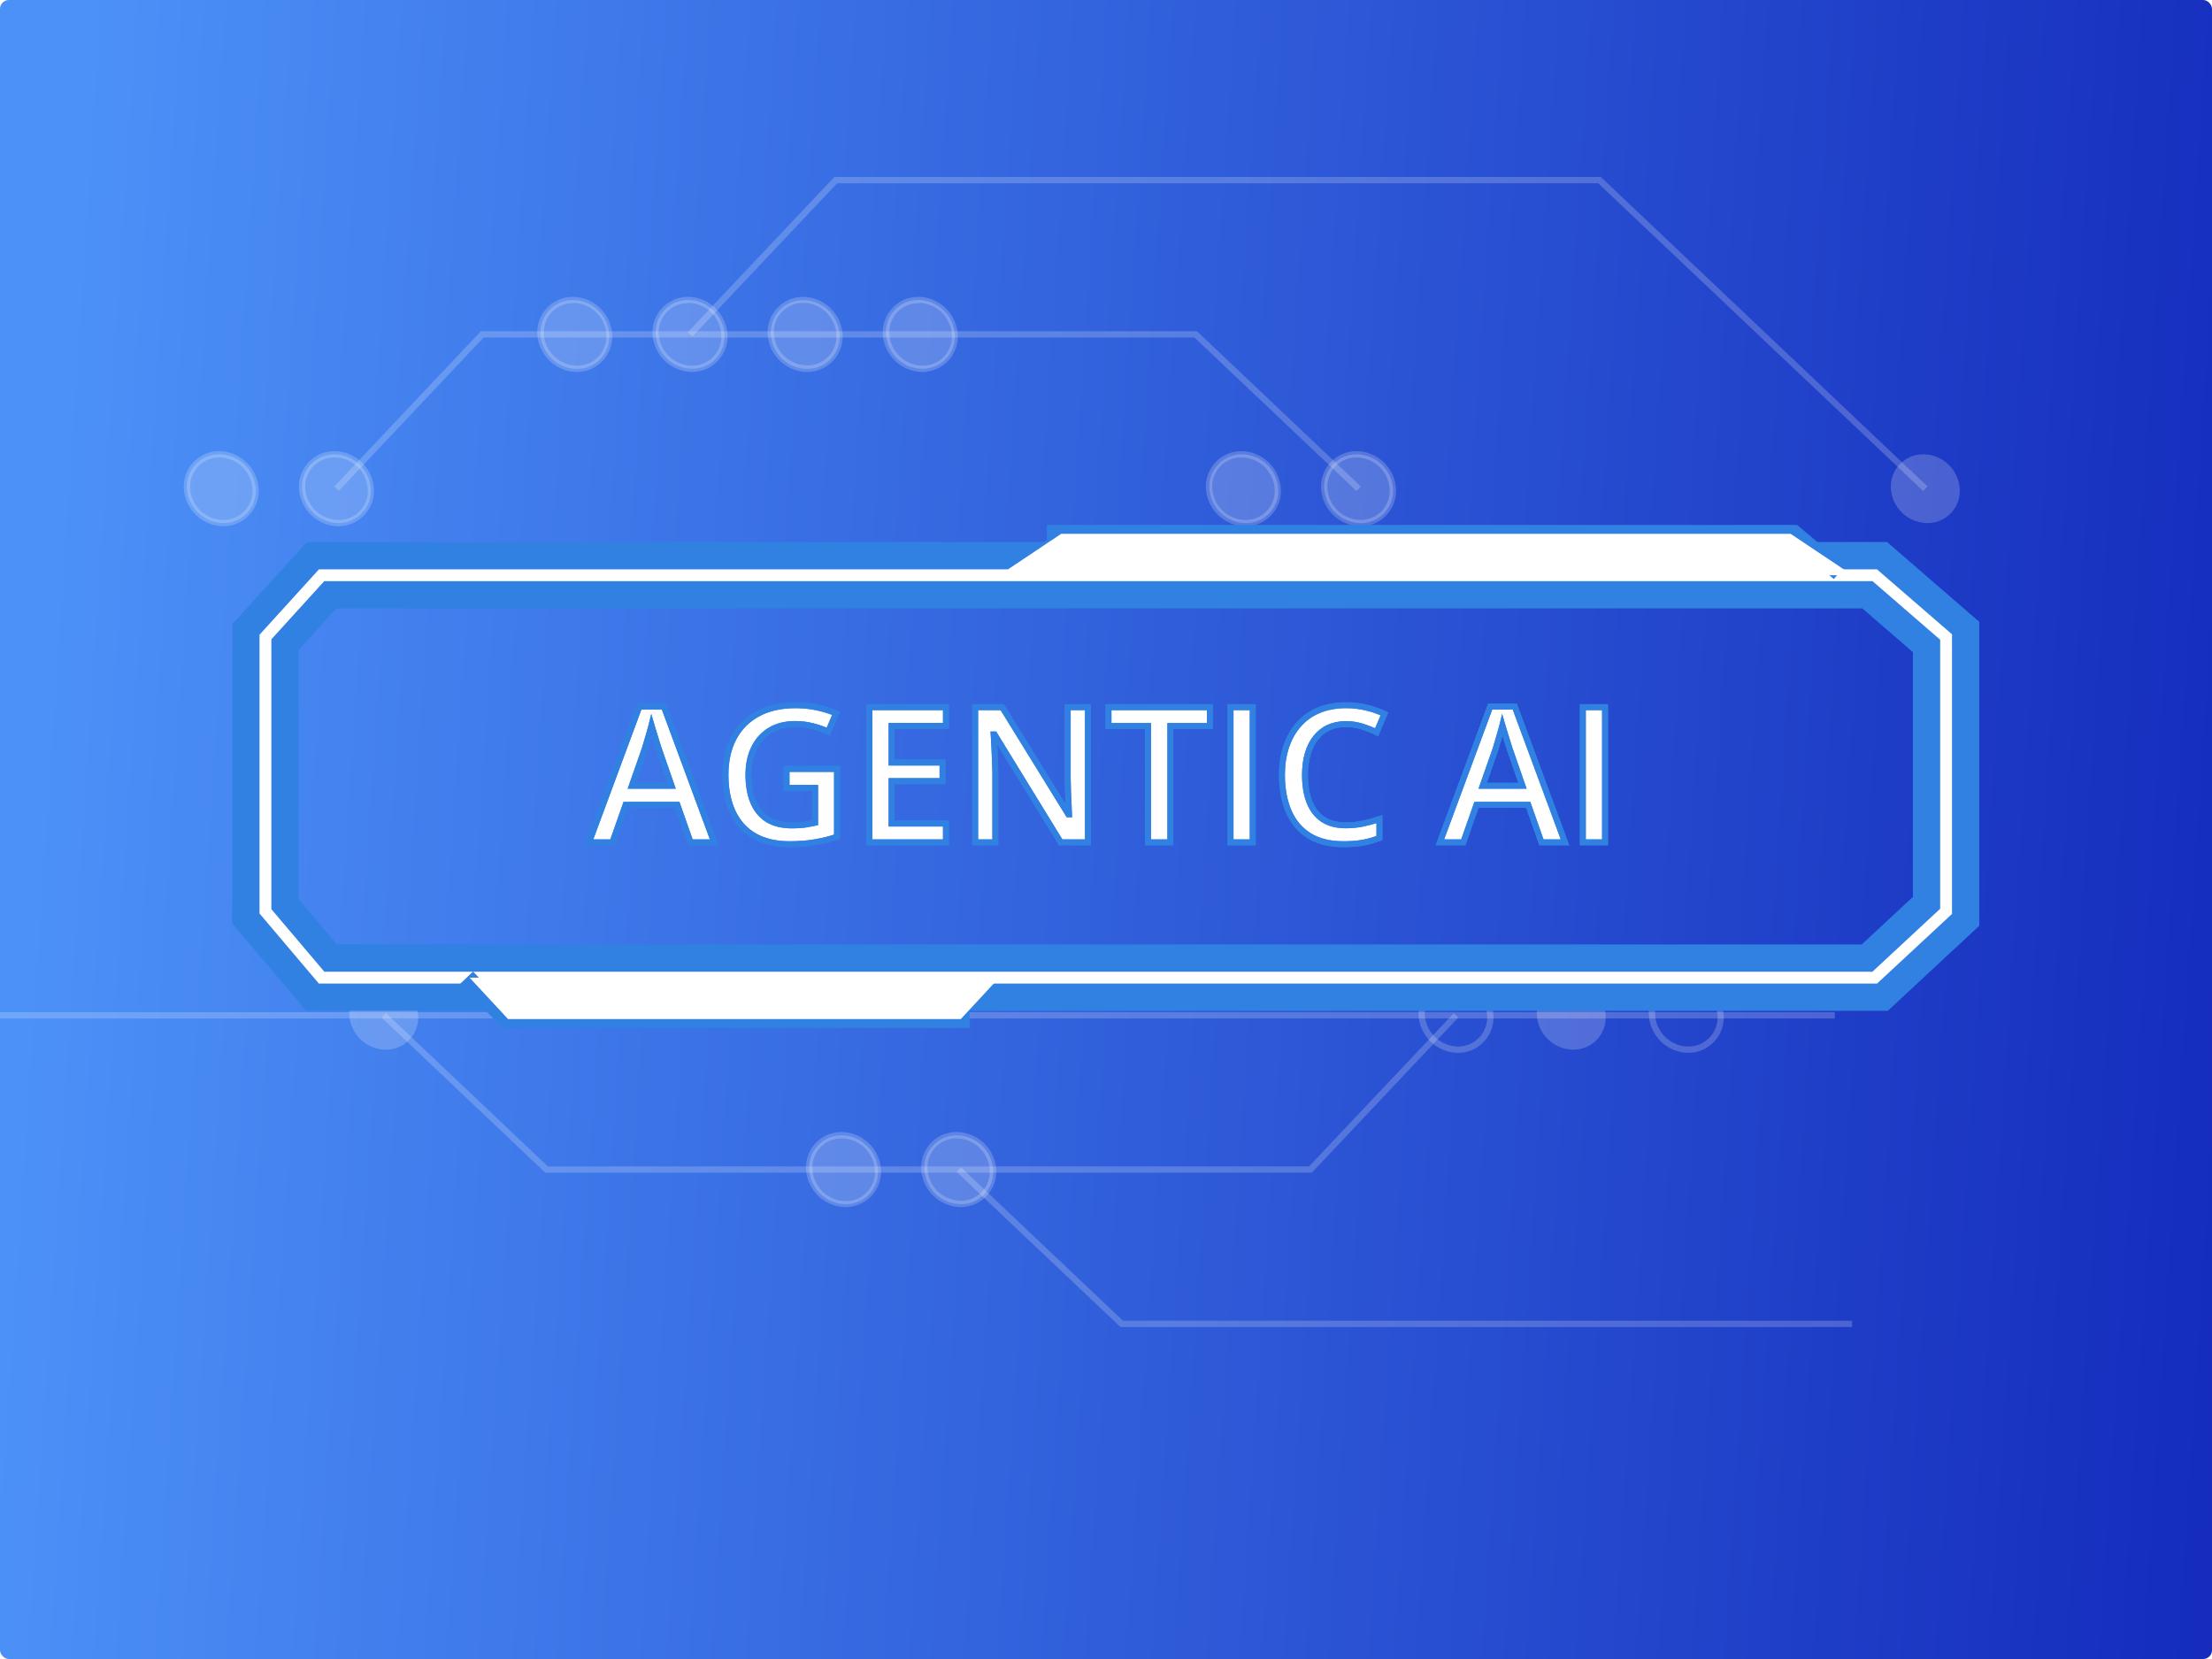 <svg width="500" height="375" viewBox="0 0 500 375" fill="none" xmlns="http://www.w3.org/2000/svg">
<g clip-path="url(#clip0_433_5610)">
<rect width="500" height="375" fill="white"/>
<rect width="500" height="375" rx="2" fill="url(#paint0_linear_433_5610)"/>
<path d="M414.743 228.788H-27V230.214H414.743V228.788Z" fill="white" fill-opacity="0.2"/>
<path d="M306.61 110.974L269.992 76.294H109.304L76.58 110.958L75.555 109.98L108.695 74.868H270.569L270.777 75.076L307.588 109.948L306.61 110.974Z" fill="white" fill-opacity="0.2"/>
<path d="M296.504 265.085H123.269L123.061 264.893L86.25 230.005L87.228 228.979L123.846 263.659H295.895L328.619 229.012L329.645 229.989L296.504 265.085Z" fill="white" fill-opacity="0.2"/>
<path d="M418.636 299.954H253.269L253.061 299.762L216.234 264.89L217.212 263.849L253.83 298.528H418.636V299.954Z" fill="white" fill-opacity="0.2"/>
<path d="M57.82 110.463C57.889 111.465 57.749 112.47 57.41 113.416C57.071 114.361 56.541 115.226 55.851 115.956C55.162 116.686 54.329 117.265 53.404 117.658C52.48 118.05 51.484 118.247 50.48 118.236C48.383 118.212 46.373 117.399 44.849 115.959C43.325 114.518 42.4 112.556 42.259 110.463C42.191 109.46 42.33 108.454 42.67 107.507C43.01 106.561 43.542 105.695 44.233 104.965C44.925 104.235 45.76 103.656 46.686 103.264C47.612 102.873 48.609 102.678 49.615 102.691C51.71 102.715 53.719 103.529 55.24 104.97C56.762 106.411 57.683 108.373 57.82 110.463Z" fill="white" fill-opacity="0.2"/>
<path d="M50.475 118.957C48.198 118.93 46.014 118.045 44.36 116.48C42.706 114.915 41.702 112.784 41.549 110.511C41.476 109.415 41.63 108.316 42 107.282C42.37 106.248 42.949 105.301 43.7 104.5C44.452 103.699 45.36 103.061 46.368 102.626C47.376 102.191 48.463 101.967 49.562 101.97C51.839 102.001 54.02 102.889 55.672 104.458C57.323 106.026 58.323 108.159 58.472 110.431C58.542 111.526 58.387 112.623 58.015 113.655C57.644 114.687 57.065 115.632 56.314 116.432C55.563 117.231 54.656 117.867 53.648 118.302C52.641 118.736 51.556 118.959 50.459 118.957H50.475ZM49.61 103.396C48.701 103.385 47.8 103.562 46.963 103.917C46.126 104.272 45.372 104.797 44.749 105.458C44.125 106.119 43.646 106.903 43.34 107.759C43.035 108.615 42.911 109.525 42.975 110.431C43.1 112.342 43.942 114.135 45.333 115.451C46.724 116.768 48.56 117.51 50.475 117.53C51.374 117.537 52.265 117.358 53.092 117.005C53.919 116.652 54.665 116.133 55.283 115.479C55.907 114.819 56.388 114.037 56.697 113.182C57.006 112.327 57.135 111.418 57.077 110.511C56.949 108.606 56.111 106.818 54.728 105.5C53.346 104.183 51.519 103.432 49.61 103.396Z" fill="white" fill-opacity="0.2"/>
<path d="M83.812 110.463C83.88 111.465 83.741 112.47 83.402 113.416C83.063 114.361 82.532 115.226 81.843 115.956C81.153 116.686 80.32 117.265 79.396 117.658C78.472 118.05 77.476 118.247 76.472 118.236C74.377 118.212 72.368 117.398 70.847 115.957C69.325 114.516 68.404 112.554 68.267 110.463C68.198 109.461 68.338 108.456 68.677 107.511C69.016 106.566 69.546 105.701 70.236 104.971C70.925 104.241 71.758 103.661 72.683 103.269C73.607 102.876 74.603 102.68 75.607 102.691C77.702 102.715 79.711 103.528 81.232 104.969C82.753 106.41 83.675 108.372 83.812 110.463Z" fill="white" fill-opacity="0.2"/>
<path d="M76.506 118.957C74.229 118.93 72.045 118.045 70.391 116.48C68.737 114.915 67.733 112.784 67.58 110.511C67.507 109.415 67.661 108.316 68.031 107.282C68.401 106.248 68.98 105.301 69.731 104.5C70.483 103.699 71.391 103.061 72.399 102.626C73.407 102.191 74.495 101.967 75.593 101.97C77.873 101.997 80.058 102.884 81.713 104.452C83.368 106.021 84.37 108.156 84.519 110.431C84.589 111.526 84.434 112.623 84.063 113.655C83.692 114.687 83.112 115.632 82.361 116.432C81.61 117.231 80.703 117.867 79.696 118.302C78.689 118.736 77.603 118.959 76.506 118.957ZM75.641 103.396C74.732 103.385 73.831 103.562 72.994 103.917C72.157 104.272 71.404 104.797 70.78 105.458C70.156 106.119 69.677 106.903 69.372 107.759C69.066 108.615 68.942 109.525 69.006 110.431C69.139 112.339 69.983 114.128 71.372 115.443C72.761 116.758 74.594 117.503 76.506 117.53C77.414 117.544 78.315 117.368 79.152 117.015C79.988 116.662 80.742 116.139 81.366 115.479C81.99 114.819 82.47 114.037 82.775 113.182C83.081 112.326 83.205 111.417 83.141 110.511C83.012 108.6 82.169 106.808 80.78 105.489C79.39 104.171 77.556 103.424 75.641 103.396Z" fill="white" fill-opacity="0.2"/>
<path d="M198.46 264.412C198.531 265.416 198.393 266.422 198.056 267.37C197.718 268.317 197.187 269.184 196.498 269.916C195.808 270.647 194.974 271.228 194.049 271.622C193.123 272.015 192.126 272.212 191.121 272.201C189.024 272.173 187.015 271.356 185.494 269.912C183.973 268.469 183.052 266.505 182.915 264.412C182.847 263.411 182.986 262.405 183.325 261.46C183.664 260.515 184.195 259.65 184.884 258.92C185.574 258.19 186.407 257.61 187.331 257.218C188.255 256.826 189.251 256.629 190.255 256.64C192.351 256.66 194.363 257.473 195.885 258.914C197.407 260.356 198.327 262.32 198.46 264.412Z" fill="white" fill-opacity="0.2"/>
<path d="M191.123 272.855C188.846 272.828 186.663 271.944 185.008 270.379C183.354 268.813 182.35 266.682 182.197 264.41C182.125 263.314 182.278 262.215 182.648 261.181C183.018 260.147 183.597 259.2 184.349 258.399C185.1 257.598 186.008 256.96 187.016 256.525C188.025 256.089 189.112 255.866 190.21 255.868C192.49 255.896 194.675 256.782 196.33 258.351C197.985 259.919 198.987 262.054 199.136 264.33C199.206 265.424 199.051 266.522 198.68 267.554C198.309 268.586 197.73 269.531 196.979 270.33C196.227 271.129 195.32 271.766 194.313 272.2C193.306 272.635 192.22 272.857 191.123 272.855ZM190.258 257.31C189.345 257.298 188.439 257.477 187.599 257.836C186.759 258.196 186.004 258.727 185.382 259.395C184.76 260.064 184.285 260.856 183.988 261.72C183.69 262.583 183.577 263.5 183.655 264.41C183.788 266.318 184.632 268.107 186.021 269.422C187.411 270.736 189.243 271.481 191.155 271.509C192.068 271.519 192.973 271.338 193.811 270.978C194.65 270.618 195.404 270.087 196.026 269.419C196.647 268.75 197.122 267.96 197.421 267.097C197.719 266.235 197.834 265.319 197.758 264.41C197.629 262.5 196.786 260.709 195.396 259.394C194.006 258.078 192.172 257.334 190.258 257.31Z" fill="white" fill-opacity="0.2"/>
<path d="M224.507 264.412C224.578 265.416 224.441 266.422 224.103 267.37C223.765 268.317 223.235 269.184 222.545 269.916C221.855 270.647 221.021 271.228 220.096 271.622C219.17 272.015 218.173 272.212 217.168 272.201C215.068 272.177 213.055 271.362 211.531 269.918C210.007 268.474 209.084 266.508 208.947 264.412C208.878 263.411 209.018 262.405 209.356 261.46C209.695 260.515 210.226 259.65 210.916 258.92C211.605 258.19 212.438 257.61 213.362 257.218C214.287 256.826 215.282 256.629 216.286 256.64C218.383 256.664 220.394 257.477 221.918 258.917C223.442 260.358 224.366 262.32 224.507 264.412Z" fill="white" fill-opacity="0.2"/>
<path d="M217.162 272.855C214.885 272.828 212.702 271.944 211.047 270.379C209.393 268.813 208.389 266.682 208.236 264.41C208.164 263.314 208.317 262.215 208.687 261.181C209.057 260.147 209.636 259.2 210.388 258.399C211.139 257.598 212.047 256.96 213.055 256.525C214.064 256.089 215.151 255.866 216.249 255.868C218.529 255.896 220.715 256.782 222.369 258.351C224.024 259.919 225.026 262.054 225.175 264.33C225.245 265.424 225.09 266.522 224.719 267.554C224.348 268.586 223.769 269.531 223.018 270.33C222.266 271.129 221.359 271.766 220.352 272.2C219.345 272.635 218.259 272.857 217.162 272.855ZM216.281 257.31C215.374 257.297 214.473 257.472 213.638 257.826C212.802 258.179 212.049 258.702 211.426 259.363C210.803 260.023 210.325 260.805 210.022 261.661C209.718 262.516 209.596 263.425 209.662 264.33C209.788 266.24 210.63 268.033 212.02 269.35C213.411 270.666 215.248 271.409 217.162 271.429C218.064 271.431 218.956 271.248 219.783 270.89C220.61 270.531 221.354 270.007 221.969 269.348C222.585 268.689 223.057 267.911 223.358 267.061C223.659 266.211 223.781 265.309 223.717 264.41C223.593 262.51 222.76 260.726 221.382 259.411C220.005 258.096 218.185 257.347 216.281 257.31Z" fill="white" fill-opacity="0.2"/>
<path d="M434.705 110.976L361.26 41.425H189.227L156.503 76.072L155.461 75.095L188.602 39.999H361.837L362.046 40.191L435.683 109.95L434.705 110.976Z" fill="white" fill-opacity="0.2"/>
<path d="M135.684 81.188C138.596 78.194 138.392 73.27 135.226 70.19C132.06 67.111 127.133 67.042 124.22 70.036C121.307 73.031 121.512 77.954 124.677 81.034C127.843 84.114 132.771 84.183 135.684 81.188Z" fill="white" fill-opacity="0.2"/>
<path d="M130.38 84.082C128.1 84.054 125.915 83.168 124.26 81.599C122.605 80.031 121.603 77.895 121.454 75.62C121.384 74.526 121.539 73.428 121.91 72.396C122.281 71.364 122.86 70.419 123.611 69.62C124.363 68.821 125.27 68.184 126.277 67.75C127.284 67.316 128.37 67.093 129.467 67.095C131.744 67.122 133.927 68.006 135.582 69.571C137.236 71.137 138.24 73.268 138.393 75.54C138.465 76.636 138.312 77.735 137.942 78.769C137.572 79.803 136.993 80.75 136.241 81.551C135.49 82.352 134.582 82.99 133.574 83.425C132.565 83.861 131.478 84.084 130.38 84.082ZM129.515 68.521C128.616 68.517 127.726 68.697 126.899 69.049C126.072 69.402 125.326 69.92 124.707 70.572C124.088 71.236 123.611 72.019 123.305 72.873C122.999 73.727 122.871 74.635 122.928 75.54C123.057 77.451 123.9 79.244 125.289 80.562C126.679 81.88 128.513 82.628 130.428 82.656C131.337 82.667 132.238 82.489 133.075 82.134C133.911 81.779 134.665 81.255 135.289 80.594C135.912 79.932 136.392 79.149 136.697 78.293C137.003 77.437 137.127 76.527 137.063 75.62C136.945 73.693 136.101 71.881 134.7 70.552C133.299 69.222 131.446 68.474 129.515 68.457V68.521Z" fill="white" fill-opacity="0.2"/>
<path d="M161.716 81.16C164.628 78.165 164.422 73.241 161.256 70.162C158.09 67.083 153.162 67.015 150.25 70.01C147.338 73.005 147.543 77.929 150.709 81.008C153.876 84.087 158.803 84.155 161.716 81.16Z" fill="white" fill-opacity="0.2"/>
<path d="M156.419 84.082C154.139 84.054 151.954 83.168 150.299 81.599C148.644 80.031 147.642 77.895 147.493 75.62C147.423 74.526 147.578 73.428 147.949 72.396C148.32 71.364 148.899 70.419 149.651 69.62C150.402 68.821 151.309 68.184 152.316 67.75C153.323 67.316 154.409 67.093 155.506 67.095C157.783 67.122 159.966 68.006 161.621 69.571C163.275 71.137 164.279 73.268 164.432 75.54C164.504 76.636 164.351 77.735 163.981 78.769C163.611 79.803 163.032 80.75 162.281 81.551C161.529 82.352 160.621 82.99 159.613 83.425C158.604 83.861 157.517 84.084 156.419 84.082ZM155.538 68.521C154.631 68.51 153.732 68.687 152.897 69.041C152.063 69.395 151.31 69.919 150.688 70.578C150.066 71.238 149.588 72.02 149.283 72.874C148.979 73.728 148.855 74.636 148.919 75.54C149.041 77.454 149.881 79.251 151.272 80.57C152.663 81.89 154.502 82.635 156.419 82.656C157.327 82.667 158.228 82.489 159.064 82.134C159.9 81.779 160.653 81.254 161.275 80.593C161.897 79.931 162.375 79.148 162.679 78.292C162.982 77.436 163.104 76.526 163.038 75.62C162.928 73.698 162.093 71.889 160.701 70.559C159.308 69.23 157.463 68.478 155.538 68.457V68.521Z" fill="white" fill-opacity="0.2"/>
<path d="M187.746 81.194C190.659 78.2 190.454 73.276 187.288 70.196C184.123 67.117 179.195 67.048 176.282 70.042C173.369 73.036 173.574 77.96 176.74 81.04C179.905 84.119 184.833 84.189 187.746 81.194Z" fill="white" fill-opacity="0.2"/>
<path d="M182.45 84.082C180.171 84.054 177.985 83.168 176.33 81.599C174.675 80.031 173.673 77.895 173.524 75.62C173.454 74.526 173.609 73.428 173.98 72.396C174.352 71.364 174.931 70.419 175.682 69.62C176.433 68.821 177.34 68.184 178.347 67.75C179.355 67.316 180.44 67.093 181.537 67.095C183.813 67.126 185.995 68.011 187.648 69.576C189.302 71.14 190.307 73.269 190.463 75.54C190.529 76.642 190.369 77.746 189.994 78.785C189.62 79.824 189.038 80.775 188.284 81.582C187.533 82.374 186.628 83.004 185.625 83.434C184.622 83.864 183.542 84.084 182.45 84.082ZM181.569 68.457C180.661 68.444 179.76 68.619 178.924 68.972C178.087 69.325 177.333 69.848 176.709 70.508C176.085 71.168 175.605 71.951 175.3 72.806C174.994 73.661 174.87 74.57 174.934 75.476C175.056 77.39 175.896 79.187 177.287 80.506C178.678 81.826 180.517 82.571 182.434 82.591C183.343 82.603 184.244 82.425 185.081 82.07C185.918 81.715 186.672 81.191 187.295 80.529C187.919 79.868 188.398 79.085 188.704 78.229C189.009 77.373 189.133 76.463 189.069 75.556C188.937 73.648 188.092 71.859 186.703 70.544C185.314 69.23 183.482 68.484 181.569 68.457Z" fill="white" fill-opacity="0.2"/>
<path d="M215.829 75.593C215.895 76.595 215.754 77.601 215.413 78.546C215.072 79.491 214.54 80.356 213.849 81.086C213.158 81.816 212.324 82.395 211.399 82.787C210.474 83.179 209.478 83.376 208.473 83.365C206.378 83.341 204.369 82.527 202.848 81.087C201.327 79.645 200.405 77.683 200.268 75.593C200.197 74.59 200.335 73.583 200.673 72.635C201.011 71.688 201.541 70.821 202.231 70.09C202.92 69.358 203.754 68.777 204.68 68.383C205.605 67.99 206.602 67.793 207.608 67.804C209.706 67.832 211.717 68.648 213.241 70.092C214.764 71.535 215.688 73.499 215.829 75.593Z" fill="white" fill-opacity="0.2"/>
<path d="M208.474 84.082C206.195 84.051 204.012 83.163 202.358 81.595C200.704 80.027 199.7 77.894 199.548 75.62C199.477 74.526 199.633 73.428 200.004 72.396C200.375 71.364 200.954 70.419 201.705 69.62C202.456 68.821 203.364 68.184 204.371 67.75C205.378 67.316 206.464 67.093 207.56 67.095C209.838 67.122 212.021 68.006 213.676 69.571C215.33 71.137 216.334 73.268 216.487 75.54C216.559 76.636 216.406 77.735 216.035 78.769C215.665 79.803 215.087 80.75 214.335 81.551C213.584 82.352 212.676 82.99 211.667 83.425C210.659 83.861 209.572 84.084 208.474 84.082ZM207.608 68.521C206.71 68.517 205.819 68.697 204.992 69.049C204.166 69.402 203.42 69.92 202.801 70.572C202.182 71.236 201.705 72.019 201.399 72.873C201.093 73.727 200.965 74.635 201.022 75.54C201.151 77.451 201.993 79.244 203.383 80.562C204.772 81.88 206.607 82.628 208.522 82.656C209.431 82.667 210.332 82.489 211.169 82.134C212.005 81.779 212.759 81.255 213.383 80.594C214.006 79.932 214.486 79.149 214.791 78.293C215.096 77.437 215.221 76.527 215.157 75.62C215.039 73.693 214.194 71.881 212.794 70.552C211.393 69.222 209.54 68.474 207.608 68.457V68.521Z" fill="white" fill-opacity="0.2"/>
<path d="M288.937 110.463C289.006 111.465 288.866 112.47 288.527 113.416C288.189 114.361 287.658 115.226 286.968 115.956C286.279 116.686 285.446 117.265 284.521 117.658C283.597 118.05 282.602 118.247 281.597 118.236C279.499 118.216 277.486 117.404 275.962 115.963C274.437 114.521 273.514 112.557 273.376 110.463C273.308 109.461 273.447 108.456 273.786 107.511C274.125 106.566 274.656 105.701 275.345 104.971C276.035 104.241 276.868 103.661 277.792 103.269C278.716 102.876 279.712 102.68 280.716 102.691C282.813 102.714 284.824 103.528 286.348 104.968C287.871 106.409 288.796 108.371 288.937 110.463Z" fill="white" fill-opacity="0.2"/>
<path d="M281.514 118.957C279.237 118.93 277.053 118.045 275.399 116.48C273.745 114.915 272.741 112.784 272.588 110.511C272.515 109.415 272.669 108.316 273.039 107.282C273.409 106.248 273.988 105.301 274.739 104.5C275.491 103.699 276.399 103.061 277.407 102.626C278.415 102.191 279.502 101.967 280.601 101.97C282.88 101.997 285.066 102.884 286.721 104.452C288.376 106.021 289.378 108.156 289.527 110.431C289.597 111.526 289.442 112.623 289.071 113.655C288.699 114.687 288.12 115.632 287.369 116.432C286.618 117.231 285.711 117.867 284.704 118.302C283.696 118.736 282.611 118.959 281.514 118.957ZM280.633 103.396C279.724 103.385 278.824 103.562 277.988 103.917C277.152 104.272 276.399 104.797 275.777 105.459C275.155 106.12 274.677 106.904 274.373 107.76C274.07 108.616 273.947 109.525 274.014 110.431C274.139 112.342 274.981 114.135 276.372 115.451C277.763 116.768 279.599 117.51 281.514 117.53C282.421 117.542 283.32 117.365 284.154 117.01C284.989 116.656 285.741 116.133 286.363 115.473C286.985 114.813 287.464 114.032 287.768 113.178C288.073 112.324 288.197 111.416 288.133 110.511C288.011 108.598 287.171 106.801 285.78 105.481C284.389 104.161 282.55 103.416 280.633 103.396Z" fill="white" fill-opacity="0.2"/>
<path d="M94.523 229.493C94.592 230.496 94.452 231.502 94.112 232.449C93.772 233.395 93.24 234.261 92.549 234.991C91.858 235.721 91.023 236.3 90.096 236.692C89.17 237.083 88.173 237.278 87.167 237.265C85.072 237.241 83.063 236.427 81.542 234.986C80.021 233.545 79.1 231.583 78.962 229.493C78.894 228.491 79.033 227.486 79.372 226.54C79.711 225.595 80.242 224.73 80.931 224C81.621 223.27 82.454 222.69 83.378 222.298C84.302 221.906 85.298 221.709 86.302 221.72C88.399 221.744 90.41 222.557 91.934 223.997C93.457 225.438 94.382 227.4 94.523 229.493Z" fill="white" fill-opacity="0.2"/>
<path d="M314.882 110.463C314.951 111.465 314.812 112.47 314.473 113.416C314.134 114.361 313.603 115.226 312.914 115.956C312.224 116.686 311.391 117.265 310.467 117.658C309.542 118.05 308.547 118.247 307.543 118.236C305.446 118.212 303.435 117.399 301.911 115.959C300.387 114.518 299.463 112.556 299.322 110.463C299.253 109.46 299.393 108.454 299.733 107.507C300.073 106.561 300.605 105.695 301.296 104.965C301.987 104.235 302.822 103.656 303.748 103.264C304.675 102.873 305.672 102.678 306.677 102.691C308.773 102.715 310.782 103.529 312.303 104.97C313.824 106.411 314.745 108.373 314.882 110.463Z" fill="white" fill-opacity="0.2"/>
<path d="M307.545 118.957C305.268 118.93 303.084 118.045 301.43 116.48C299.776 114.915 298.772 112.784 298.619 110.511C298.547 109.415 298.7 108.316 299.07 107.282C299.44 106.248 300.019 105.301 300.77 104.5C301.522 103.699 302.43 103.061 303.438 102.626C304.447 102.191 305.534 101.967 306.632 101.97C308.911 102.001 311.094 102.889 312.748 104.456C314.402 106.024 315.405 108.157 315.558 110.431C315.628 111.526 315.473 112.623 315.102 113.655C314.731 114.687 314.152 115.632 313.4 116.432C312.649 117.231 311.742 117.867 310.735 118.302C309.728 118.736 308.642 118.959 307.545 118.957ZM306.68 103.396C305.771 103.385 304.87 103.562 304.033 103.917C303.197 104.272 302.443 104.797 301.819 105.458C301.196 106.119 300.716 106.903 300.411 107.759C300.105 108.615 299.981 109.525 300.045 110.431C300.17 112.342 301.013 114.135 302.403 115.451C303.794 116.768 305.63 117.51 307.545 117.53C308.444 117.535 309.334 117.355 310.161 117.002C310.988 116.649 311.734 116.131 312.353 115.479C312.972 114.816 313.449 114.033 313.755 113.179C314.061 112.325 314.189 111.417 314.132 110.511C314.004 108.608 313.168 106.823 311.789 105.505C310.409 104.188 308.587 103.436 306.68 103.396Z" fill="white" fill-opacity="0.2"/>
<path d="M362.945 229.493C363.014 230.496 362.874 231.502 362.534 232.449C362.194 233.395 361.662 234.261 360.971 234.991C360.28 235.721 359.444 236.3 358.518 236.692C357.592 237.083 356.595 237.278 355.589 237.265C353.494 237.241 351.485 236.427 349.964 234.986C348.443 233.545 347.521 231.583 347.384 229.493C347.316 228.491 347.455 227.486 347.794 226.54C348.133 225.595 348.664 224.73 349.353 224C350.042 223.27 350.876 222.69 351.8 222.298C352.724 221.906 353.72 221.709 354.724 221.72C356.821 221.744 358.832 222.557 360.355 223.997C361.879 225.438 362.804 227.4 362.945 229.493Z" fill="white" fill-opacity="0.2"/>
<path d="M329.569 237.986C327.291 237.959 325.108 237.075 323.454 235.509C321.799 233.944 320.795 231.813 320.642 229.541C320.57 228.445 320.724 227.346 321.094 226.312C321.464 225.278 322.042 224.331 322.794 223.53C323.545 222.729 324.453 222.091 325.462 221.655C326.47 221.22 327.557 220.997 328.655 220.999C330.935 221.026 333.121 221.913 334.775 223.482C336.43 225.05 337.432 227.185 337.581 229.46C337.652 230.555 337.496 231.652 337.125 232.685C336.754 233.717 336.175 234.662 335.424 235.461C334.673 236.26 333.765 236.897 332.758 237.331C331.751 237.765 330.665 237.988 329.569 237.986ZM328.703 222.425C327.795 222.414 326.893 222.592 326.057 222.947C325.22 223.302 324.466 223.826 323.843 224.487C323.219 225.149 322.739 225.932 322.434 226.788C322.129 227.644 322.004 228.554 322.069 229.46C322.201 231.369 323.046 233.157 324.435 234.472C325.824 235.787 327.656 236.532 329.569 236.56C330.468 236.564 331.358 236.384 332.185 236.031C333.011 235.679 333.757 235.16 334.376 234.509C334.995 233.845 335.472 233.062 335.778 232.208C336.084 231.354 336.212 230.446 336.155 229.541C336.027 227.638 335.191 225.852 333.812 224.535C332.433 223.218 330.61 222.465 328.703 222.425Z" fill="white" fill-opacity="0.2"/>
<path d="M442.976 110.463C443.045 111.465 442.905 112.47 442.567 113.416C442.228 114.361 441.697 115.226 441.007 115.956C440.318 116.686 439.485 117.265 438.561 117.658C437.636 118.05 436.641 118.247 435.637 118.236C433.54 118.212 431.529 117.399 430.005 115.959C428.481 114.518 427.556 112.556 427.415 110.463C427.347 109.46 427.487 108.454 427.826 107.507C428.166 106.561 428.699 105.695 429.39 104.965C430.081 104.235 430.916 103.656 431.842 103.264C432.768 102.873 433.766 102.678 434.771 102.691C436.866 102.715 438.875 103.529 440.397 104.97C441.918 106.411 442.839 108.373 442.976 110.463Z" fill="white" fill-opacity="0.2"/>
<path d="M381.631 237.986C379.354 237.959 377.17 237.075 375.516 235.509C373.862 233.944 372.858 231.813 372.705 229.541C372.632 228.445 372.786 227.346 373.156 226.312C373.526 225.278 374.105 224.331 374.856 223.53C375.608 222.729 376.516 222.091 377.524 221.655C378.532 221.22 379.619 220.997 380.718 220.999C382.995 221.03 385.176 221.919 386.828 223.487C388.479 225.055 389.479 227.188 389.628 229.46C389.698 230.555 389.543 231.652 389.172 232.685C388.801 233.717 388.221 234.662 387.47 235.461C386.719 236.26 385.812 236.897 384.805 237.331C383.798 237.765 382.712 237.988 381.615 237.986H381.631ZM380.766 222.425C379.857 222.414 378.956 222.592 378.119 222.947C377.283 223.302 376.529 223.826 375.905 224.487C375.282 225.149 374.802 225.932 374.497 226.788C374.191 227.644 374.067 228.554 374.131 229.46C374.256 231.371 375.099 233.164 376.489 234.481C377.88 235.797 379.716 236.54 381.631 236.56C382.53 236.566 383.421 236.387 384.248 236.034C385.075 235.681 385.821 235.162 386.439 234.509C387.063 233.848 387.545 233.066 387.853 232.211C388.162 231.357 388.292 230.448 388.234 229.541C388.106 227.635 387.267 225.847 385.885 224.529C384.502 223.212 382.675 222.461 380.766 222.425Z" fill="white" fill-opacity="0.2"/>
<g filter="url(#filter0_f_433_5610)">
<path d="M156.092 190.402L153.103 181.917H141.419L138.431 190.402H133.143L144.513 159.72H150.072L161.422 190.402H156.092ZM151.807 177.611L148.902 169.251C148.791 168.888 148.63 168.38 148.421 167.725C148.212 167.056 148.003 166.38 147.794 165.697C147.585 165.001 147.411 164.415 147.272 163.942C147.132 164.513 146.958 165.154 146.749 165.865C146.554 166.561 146.359 167.216 146.164 167.829C145.983 168.442 145.843 168.916 145.746 169.251L142.82 177.611H151.807ZM177.787 173.807H189.199V189.148C187.597 189.678 185.939 190.089 184.225 190.381C182.511 190.674 180.588 190.82 178.456 190.82C175.349 190.82 172.715 190.207 170.555 188.981C168.41 187.741 166.779 185.95 165.665 183.61C164.55 181.255 163.992 178.419 163.992 175.103C163.992 171.912 164.613 169.146 165.853 166.805C167.093 164.45 168.897 162.632 171.266 161.35C173.635 160.054 176.505 159.406 179.877 159.406C181.535 159.406 183.138 159.573 184.684 159.908C186.245 160.228 187.673 160.674 188.969 161.245L187.213 165.384C186.182 164.896 185.026 164.485 183.744 164.151C182.462 163.816 181.131 163.649 179.752 163.649C177.564 163.649 175.676 164.123 174.088 165.07C172.513 166.018 171.301 167.356 170.451 169.083C169.601 170.797 169.176 172.825 169.176 175.166C169.176 177.437 169.517 179.429 170.2 181.143C170.883 182.857 171.949 184.195 173.398 185.156C174.861 186.104 176.749 186.577 179.062 186.577C180.219 186.577 181.201 186.515 182.009 186.389C182.817 186.264 183.563 186.125 184.246 185.971V178.092H177.787V173.807ZM213.82 190.402H196.514V159.845H213.82V164.067H201.531V172.365H213.047V176.566H201.531V186.159H213.82V190.402ZM245.924 190.402H239.759L224.793 166.011H224.605C224.661 166.833 224.71 167.704 224.752 168.624C224.807 169.543 224.849 170.491 224.877 171.466C224.919 172.441 224.954 173.431 224.982 174.434V190.402H220.425V159.845H226.549L241.493 184.069H241.64C241.612 183.359 241.577 182.544 241.535 181.624C241.493 180.704 241.452 179.757 241.41 178.781C241.382 177.792 241.361 176.838 241.347 175.918V159.845H245.924V190.402ZM264.547 190.402H259.51V164.109H250.564V159.845H273.472V164.109H264.547V190.402ZM278.154 190.402V159.845H283.17V190.402H278.154ZM304.259 163.67C302.796 163.67 301.486 163.935 300.33 164.464C299.187 164.994 298.219 165.76 297.424 166.763C296.63 167.753 296.024 168.958 295.606 170.379C295.188 171.787 294.979 173.375 294.979 175.145C294.979 177.513 295.313 179.555 295.982 181.269C296.651 182.969 297.668 184.278 299.034 185.198C300.399 186.104 302.127 186.557 304.217 186.557C305.513 186.557 306.774 186.431 308 186.18C309.226 185.93 310.494 185.588 311.804 185.156V189.42C310.564 189.908 309.31 190.263 308.042 190.486C306.774 190.709 305.311 190.82 303.653 190.82C300.532 190.82 297.94 190.172 295.878 188.877C293.829 187.581 292.297 185.755 291.279 183.401C290.276 181.046 289.775 178.287 289.775 175.124C289.775 172.811 290.095 170.693 290.736 168.77C291.377 166.847 292.311 165.189 293.537 163.795C294.763 162.388 296.275 161.308 298.072 160.556C299.884 159.789 301.953 159.406 304.28 159.406C305.813 159.406 307.317 159.58 308.794 159.929C310.285 160.263 311.665 160.744 312.933 161.371L311.177 165.509C310.118 165.008 309.01 164.576 307.854 164.213C306.697 163.851 305.499 163.67 304.259 163.67ZM348.423 190.402L345.434 181.917H333.75L330.761 190.402H325.473L336.844 159.72H342.403L353.752 190.402H348.423ZM344.138 177.611L341.233 169.251C341.121 168.888 340.961 168.38 340.752 167.725C340.543 167.056 340.334 166.38 340.125 165.697C339.916 165.001 339.742 164.415 339.602 163.942C339.463 164.513 339.289 165.154 339.08 165.865C338.885 166.561 338.69 167.216 338.495 167.829C338.314 168.442 338.174 168.916 338.077 169.251L335.151 177.611H344.138ZM357.786 190.402V159.845H362.803V190.402H357.786Z" fill="#2485CF"/>
</g>
<mask id="path-33-outside-1_433_5610" maskUnits="userSpaceOnUse" x="132" y="158.402" width="232" height="34" fill="black">
<rect fill="white" x="132" y="158.402" width="232" height="34"/>
<path d="M156.092 190.402L153.103 181.917H141.419L138.431 190.402H133.143L144.513 159.72H150.072L161.422 190.402H156.092ZM151.807 177.611L148.902 169.251C148.791 168.888 148.63 168.38 148.421 167.725C148.212 167.056 148.003 166.38 147.794 165.697C147.585 165.001 147.411 164.415 147.272 163.942C147.132 164.513 146.958 165.154 146.749 165.865C146.554 166.561 146.359 167.216 146.164 167.829C145.983 168.442 145.843 168.916 145.746 169.251L142.82 177.611H151.807ZM177.787 173.807H189.199V189.148C187.597 189.678 185.939 190.089 184.225 190.381C182.511 190.674 180.588 190.82 178.456 190.82C175.349 190.82 172.715 190.207 170.555 188.981C168.41 187.741 166.779 185.95 165.665 183.61C164.55 181.255 163.992 178.419 163.992 175.103C163.992 171.912 164.613 169.146 165.853 166.805C167.093 164.45 168.897 162.632 171.266 161.35C173.635 160.054 176.505 159.406 179.877 159.406C181.535 159.406 183.138 159.573 184.684 159.908C186.245 160.228 187.673 160.674 188.969 161.245L187.213 165.384C186.182 164.896 185.026 164.485 183.744 164.151C182.462 163.816 181.131 163.649 179.752 163.649C177.564 163.649 175.676 164.123 174.088 165.07C172.513 166.018 171.301 167.356 170.451 169.083C169.601 170.797 169.176 172.825 169.176 175.166C169.176 177.437 169.517 179.429 170.2 181.143C170.883 182.857 171.949 184.195 173.398 185.156C174.861 186.104 176.749 186.577 179.062 186.577C180.219 186.577 181.201 186.515 182.009 186.389C182.817 186.264 183.563 186.125 184.246 185.971V178.092H177.787V173.807ZM213.82 190.402H196.514V159.845H213.82V164.067H201.531V172.365H213.047V176.566H201.531V186.159H213.82V190.402ZM245.924 190.402H239.759L224.793 166.011H224.605C224.661 166.833 224.71 167.704 224.752 168.624C224.807 169.543 224.849 170.491 224.877 171.466C224.919 172.441 224.954 173.431 224.982 174.434V190.402H220.425V159.845H226.549L241.493 184.069H241.64C241.612 183.359 241.577 182.544 241.535 181.624C241.493 180.704 241.452 179.757 241.41 178.781C241.382 177.792 241.361 176.838 241.347 175.918V159.845H245.924V190.402ZM264.547 190.402H259.51V164.109H250.564V159.845H273.472V164.109H264.547V190.402ZM278.154 190.402V159.845H283.17V190.402H278.154ZM304.259 163.67C302.796 163.67 301.486 163.935 300.33 164.464C299.187 164.994 298.219 165.76 297.424 166.763C296.63 167.753 296.024 168.958 295.606 170.379C295.188 171.787 294.979 173.375 294.979 175.145C294.979 177.513 295.313 179.555 295.982 181.269C296.651 182.969 297.668 184.278 299.034 185.198C300.399 186.104 302.127 186.557 304.217 186.557C305.513 186.557 306.774 186.431 308 186.18C309.226 185.93 310.494 185.588 311.804 185.156V189.42C310.564 189.908 309.31 190.263 308.042 190.486C306.774 190.709 305.311 190.82 303.653 190.82C300.532 190.82 297.94 190.172 295.878 188.877C293.829 187.581 292.297 185.755 291.279 183.401C290.276 181.046 289.775 178.287 289.775 175.124C289.775 172.811 290.095 170.693 290.736 168.77C291.377 166.847 292.311 165.189 293.537 163.795C294.763 162.388 296.275 161.308 298.072 160.556C299.884 159.789 301.953 159.406 304.28 159.406C305.813 159.406 307.317 159.58 308.794 159.929C310.285 160.263 311.665 160.744 312.933 161.371L311.177 165.509C310.118 165.008 309.01 164.576 307.854 164.213C306.697 163.851 305.499 163.67 304.259 163.67ZM348.423 190.402L345.434 181.917H333.75L330.761 190.402H325.473L336.844 159.72H342.403L353.752 190.402H348.423ZM344.138 177.611L341.233 169.251C341.121 168.888 340.961 168.38 340.752 167.725C340.543 167.056 340.334 166.38 340.125 165.697C339.916 165.001 339.742 164.415 339.602 163.942C339.463 164.513 339.289 165.154 339.08 165.865C338.885 166.561 338.69 167.216 338.495 167.829C338.314 168.442 338.174 168.916 338.077 169.251L335.151 177.611H344.138ZM357.786 190.402V159.845H362.803V190.402H357.786Z"/>
</mask>
<path d="M156.092 190.402L153.103 181.917H141.419L138.431 190.402H133.143L144.513 159.72H150.072L161.422 190.402H156.092ZM151.807 177.611L148.902 169.251C148.791 168.888 148.63 168.38 148.421 167.725C148.212 167.056 148.003 166.38 147.794 165.697C147.585 165.001 147.411 164.415 147.272 163.942C147.132 164.513 146.958 165.154 146.749 165.865C146.554 166.561 146.359 167.216 146.164 167.829C145.983 168.442 145.843 168.916 145.746 169.251L142.82 177.611H151.807ZM177.787 173.807H189.199V189.148C187.597 189.678 185.939 190.089 184.225 190.381C182.511 190.674 180.588 190.82 178.456 190.82C175.349 190.82 172.715 190.207 170.555 188.981C168.41 187.741 166.779 185.95 165.665 183.61C164.55 181.255 163.992 178.419 163.992 175.103C163.992 171.912 164.613 169.146 165.853 166.805C167.093 164.45 168.897 162.632 171.266 161.35C173.635 160.054 176.505 159.406 179.877 159.406C181.535 159.406 183.138 159.573 184.684 159.908C186.245 160.228 187.673 160.674 188.969 161.245L187.213 165.384C186.182 164.896 185.026 164.485 183.744 164.151C182.462 163.816 181.131 163.649 179.752 163.649C177.564 163.649 175.676 164.123 174.088 165.07C172.513 166.018 171.301 167.356 170.451 169.083C169.601 170.797 169.176 172.825 169.176 175.166C169.176 177.437 169.517 179.429 170.2 181.143C170.883 182.857 171.949 184.195 173.398 185.156C174.861 186.104 176.749 186.577 179.062 186.577C180.219 186.577 181.201 186.515 182.009 186.389C182.817 186.264 183.563 186.125 184.246 185.971V178.092H177.787V173.807ZM213.82 190.402H196.514V159.845H213.82V164.067H201.531V172.365H213.047V176.566H201.531V186.159H213.82V190.402ZM245.924 190.402H239.759L224.793 166.011H224.605C224.661 166.833 224.71 167.704 224.752 168.624C224.807 169.543 224.849 170.491 224.877 171.466C224.919 172.441 224.954 173.431 224.982 174.434V190.402H220.425V159.845H226.549L241.493 184.069H241.64C241.612 183.359 241.577 182.544 241.535 181.624C241.493 180.704 241.452 179.757 241.41 178.781C241.382 177.792 241.361 176.838 241.347 175.918V159.845H245.924V190.402ZM264.547 190.402H259.51V164.109H250.564V159.845H273.472V164.109H264.547V190.402ZM278.154 190.402V159.845H283.17V190.402H278.154ZM304.259 163.67C302.796 163.67 301.486 163.935 300.33 164.464C299.187 164.994 298.219 165.76 297.424 166.763C296.63 167.753 296.024 168.958 295.606 170.379C295.188 171.787 294.979 173.375 294.979 175.145C294.979 177.513 295.313 179.555 295.982 181.269C296.651 182.969 297.668 184.278 299.034 185.198C300.399 186.104 302.127 186.557 304.217 186.557C305.513 186.557 306.774 186.431 308 186.18C309.226 185.93 310.494 185.588 311.804 185.156V189.42C310.564 189.908 309.31 190.263 308.042 190.486C306.774 190.709 305.311 190.82 303.653 190.82C300.532 190.82 297.94 190.172 295.878 188.877C293.829 187.581 292.297 185.755 291.279 183.401C290.276 181.046 289.775 178.287 289.775 175.124C289.775 172.811 290.095 170.693 290.736 168.77C291.377 166.847 292.311 165.189 293.537 163.795C294.763 162.388 296.275 161.308 298.072 160.556C299.884 159.789 301.953 159.406 304.28 159.406C305.813 159.406 307.317 159.58 308.794 159.929C310.285 160.263 311.665 160.744 312.933 161.371L311.177 165.509C310.118 165.008 309.01 164.576 307.854 164.213C306.697 163.851 305.499 163.67 304.259 163.67ZM348.423 190.402L345.434 181.917H333.75L330.761 190.402H325.473L336.844 159.72H342.403L353.752 190.402H348.423ZM344.138 177.611L341.233 169.251C341.121 168.888 340.961 168.38 340.752 167.725C340.543 167.056 340.334 166.38 340.125 165.697C339.916 165.001 339.742 164.415 339.602 163.942C339.463 164.513 339.289 165.154 339.08 165.865C338.885 166.561 338.69 167.216 338.495 167.829C338.314 168.442 338.174 168.916 338.077 169.251L335.151 177.611H344.138ZM357.786 190.402V159.845H362.803V190.402H357.786Z" fill="white"/>
<path d="M156.092 190.402L155.461 190.625L155.618 191.071H156.092V190.402ZM153.103 181.917L153.734 181.694L153.577 181.248H153.103V181.917ZM141.419 181.917V181.248H140.946L140.789 181.694L141.419 181.917ZM138.431 190.402V191.071H138.904L139.061 190.625L138.431 190.402ZM133.143 190.402L132.516 190.17L132.182 191.071H133.143V190.402ZM144.513 159.72V159.051H144.047L143.886 159.487L144.513 159.72ZM150.072 159.72L150.7 159.488L150.538 159.051H150.072V159.72ZM161.422 190.402V191.071H162.382L162.049 190.17L161.422 190.402ZM151.807 177.611V178.28H152.748L152.439 177.391L151.807 177.611ZM148.902 169.251L148.263 169.447L148.266 169.459L148.27 169.47L148.902 169.251ZM148.421 167.725L147.783 167.924L147.784 167.928L148.421 167.725ZM147.794 165.697L147.154 165.89L147.155 165.893L147.794 165.697ZM147.272 163.942L147.913 163.753L147.211 161.366L146.622 163.783L147.272 163.942ZM146.749 165.865L146.107 165.676L146.105 165.684L146.749 165.865ZM146.164 167.829L145.526 167.626L145.523 167.64L146.164 167.829ZM145.746 169.251L146.377 169.472L146.383 169.455L146.388 169.438L145.746 169.251ZM142.82 177.611L142.189 177.39L141.877 178.28H142.82V177.611ZM156.723 190.18L153.734 181.694L152.472 182.139L155.461 190.625L156.723 190.18ZM153.103 181.248H141.419V182.585H153.103V181.248ZM140.789 181.694L137.8 190.18L139.061 190.625L142.05 182.139L140.789 181.694ZM138.431 189.734H133.143V191.071H138.431V189.734ZM133.77 190.635L145.14 159.952L143.886 159.487L132.516 190.17L133.77 190.635ZM144.513 160.389H150.072V159.051H144.513V160.389ZM149.445 159.952L160.794 190.634L162.049 190.17L150.7 159.488L149.445 159.952ZM161.422 189.734H156.092V191.071H161.422V189.734ZM152.439 177.391L149.534 169.031L148.27 169.47L151.175 177.83L152.439 177.391ZM149.541 169.054C149.429 168.688 149.268 168.177 149.058 167.521L147.784 167.928C147.993 168.582 148.152 169.088 148.263 169.447L149.541 169.054ZM149.06 167.525C148.851 166.858 148.642 166.183 148.434 165.502L147.155 165.893C147.364 166.577 147.573 167.254 147.783 167.924L149.06 167.525ZM148.435 165.505C148.226 164.809 148.052 164.225 147.913 163.753L146.63 164.13C146.77 164.606 146.944 165.192 147.154 165.89L148.435 165.505ZM146.622 163.783C146.486 164.342 146.314 164.973 146.108 165.676L147.391 166.053C147.602 165.335 147.779 164.684 147.921 164.1L146.622 163.783ZM146.105 165.684C145.912 166.374 145.719 167.022 145.527 167.626L146.801 168.032C146.999 167.411 147.196 166.748 147.393 166.045L146.105 165.684ZM145.523 167.64C145.341 168.253 145.202 168.728 145.104 169.063L146.388 169.438C146.485 169.105 146.624 168.632 146.805 168.019L145.523 167.64ZM145.115 169.03L142.189 177.39L143.451 177.832L146.377 169.472L145.115 169.03ZM142.82 178.28H151.807V176.942H142.82V178.28ZM177.787 173.807V173.138H177.118V173.807H177.787ZM189.199 173.807H189.868V173.138H189.199V173.807ZM189.199 189.148L189.409 189.783L189.868 189.632V189.148H189.199ZM170.555 188.981L170.221 189.56L170.225 189.563L170.555 188.981ZM165.665 183.61L165.06 183.896L165.061 183.897L165.665 183.61ZM165.853 166.805L166.444 167.118L166.444 167.117L165.853 166.805ZM171.266 161.35L171.584 161.938L171.587 161.937L171.266 161.35ZM184.684 159.908L184.543 160.562L184.55 160.563L184.684 159.908ZM188.969 161.245L189.585 161.507L189.842 160.9L189.239 160.633L188.969 161.245ZM187.213 165.384L186.928 165.988L187.557 166.286L187.829 165.645L187.213 165.384ZM174.088 165.07L173.745 164.496L173.743 164.497L174.088 165.07ZM170.451 169.083L171.05 169.381L171.051 169.379L170.451 169.083ZM173.398 185.156L173.028 185.714L173.034 185.718L173.398 185.156ZM184.246 185.971L184.392 186.624L184.914 186.507V185.971H184.246ZM184.246 178.092H184.914V177.423H184.246V178.092ZM177.787 178.092H177.118V178.761H177.787V178.092ZM177.787 174.476H189.199V173.138H177.787V174.476ZM188.53 173.807V189.148H189.868V173.807H188.53ZM188.989 188.513C187.42 189.032 185.794 189.435 184.112 189.722L184.337 191.041C186.083 190.743 187.774 190.324 189.409 189.783L188.989 188.513ZM184.112 189.722C182.443 190.007 180.558 190.152 178.456 190.152V191.489C180.617 191.489 182.579 191.341 184.337 191.041L184.112 189.722ZM178.456 190.152C175.436 190.152 172.922 189.556 170.886 188.399L170.225 189.563C172.508 190.859 175.262 191.489 178.456 191.489V190.152ZM170.89 188.402C168.867 187.233 167.328 185.547 166.268 183.322L165.061 183.897C166.231 186.354 167.952 188.249 170.221 189.56L170.89 188.402ZM166.269 183.323C165.207 181.079 164.661 178.346 164.661 175.103H163.324C163.324 178.492 163.893 181.43 165.06 183.896L166.269 183.323ZM164.661 175.103C164.661 171.999 165.264 169.345 166.444 167.118L165.262 166.492C163.961 168.947 163.324 171.825 163.324 175.103H164.661ZM166.444 167.117C167.622 164.881 169.331 163.158 171.584 161.938L170.948 160.762C168.464 162.106 166.564 164.02 165.261 166.493L166.444 167.117ZM171.587 161.937C173.836 160.707 176.59 160.075 179.877 160.075V158.737C176.42 158.737 173.434 159.402 170.945 160.763L171.587 161.937ZM179.877 160.075C181.49 160.075 183.045 160.238 184.543 160.562L184.826 159.254C183.231 158.909 181.581 158.737 179.877 158.737V160.075ZM184.55 160.563C186.07 160.875 187.452 161.308 188.699 161.857L189.239 160.633C187.895 160.041 186.42 159.582 184.819 159.253L184.55 160.563ZM188.353 160.984L186.598 165.123L187.829 165.645L189.585 161.507L188.353 160.984ZM187.499 164.779C186.425 164.271 185.229 163.847 183.913 163.504L183.575 164.798C184.823 165.123 185.939 165.521 186.928 165.988L187.499 164.779ZM183.913 163.504C182.573 163.154 181.186 162.98 179.752 162.98V164.318C181.077 164.318 182.351 164.478 183.575 164.798L183.913 163.504ZM179.752 162.98C177.466 162.98 175.455 163.476 173.745 164.496L174.43 165.645C175.898 164.77 177.663 164.318 179.752 164.318V162.98ZM173.743 164.497C172.053 165.514 170.755 166.951 169.851 168.788L171.051 169.379C171.847 167.76 172.973 166.521 174.433 165.643L173.743 164.497ZM169.852 168.786C168.947 170.611 168.507 172.744 168.507 175.166H169.845C169.845 172.905 170.255 170.984 171.05 169.381L169.852 168.786ZM168.507 175.166C168.507 177.503 168.858 179.582 169.579 181.391L170.821 180.896C170.176 179.276 169.845 177.371 169.845 175.166H168.507ZM169.579 181.391C170.309 183.223 171.459 184.672 173.028 185.714L173.768 184.599C172.439 183.717 171.457 182.491 170.821 180.896L169.579 181.391ZM173.034 185.718C174.636 186.755 176.661 187.246 179.062 187.246V185.909C176.837 185.909 175.086 185.453 173.761 184.595L173.034 185.718ZM179.062 187.246C180.24 187.246 181.259 187.183 182.112 187.05L181.907 185.728C181.143 185.847 180.197 185.909 179.062 185.909V187.246ZM182.112 187.05C182.932 186.923 183.693 186.781 184.392 186.624L184.099 185.319C183.433 185.468 182.702 185.605 181.907 185.728L182.112 187.05ZM184.914 185.971V178.092H183.577V185.971H184.914ZM184.246 177.423H177.787V178.761H184.246V177.423ZM178.456 178.092V173.807H177.118V178.092H178.456ZM213.82 190.402V191.071H214.489V190.402H213.82ZM196.514 190.402H195.846V191.071H196.514V190.402ZM196.514 159.845V159.176H195.846V159.845H196.514ZM213.82 159.845H214.489V159.176H213.82V159.845ZM213.82 164.067V164.736H214.489V164.067H213.82ZM201.531 164.067V163.398H200.862V164.067H201.531ZM201.531 172.365H200.862V173.034H201.531V172.365ZM213.047 172.365H213.716V171.696H213.047V172.365ZM213.047 176.566V177.235H213.716V176.566H213.047ZM201.531 176.566V175.897H200.862V176.566H201.531ZM201.531 186.159H200.862V186.828H201.531V186.159ZM213.82 186.159H214.489V185.491H213.82V186.159ZM213.82 189.734H196.514V191.071H213.82V189.734ZM197.183 190.402V159.845H195.846V190.402H197.183ZM196.514 160.514H213.82V159.176H196.514V160.514ZM213.152 159.845V164.067H214.489V159.845H213.152ZM213.82 163.398H201.531V164.736H213.82V163.398ZM200.862 164.067V172.365H202.199V164.067H200.862ZM201.531 173.034H213.047V171.696H201.531V173.034ZM212.378 172.365V176.566H213.716V172.365H212.378ZM213.047 175.897H201.531V177.235H213.047V175.897ZM200.862 176.566V186.159H202.199V176.566H200.862ZM201.531 186.828H213.82V185.491H201.531V186.828ZM213.152 186.159V190.402H214.489V186.159H213.152ZM245.924 190.402V191.071H246.593V190.402H245.924ZM239.759 190.402L239.188 190.752L239.384 191.071H239.759V190.402ZM224.793 166.011L225.364 165.661L225.168 165.342H224.793V166.011ZM224.605 166.011V165.342H223.89L223.938 166.056L224.605 166.011ZM224.752 168.624L224.083 168.654L224.084 168.664L224.752 168.624ZM224.877 171.466L224.208 171.485L224.209 171.495L224.877 171.466ZM224.982 174.434H225.65V174.425L225.65 174.415L224.982 174.434ZM224.982 190.402V191.071H225.65V190.402H224.982ZM220.425 190.402H219.756V191.071H220.425V190.402ZM220.425 159.845V159.176H219.756V159.845H220.425ZM226.549 159.845L227.118 159.494L226.922 159.176H226.549V159.845ZM241.493 184.069L240.924 184.421L241.12 184.738H241.493V184.069ZM241.64 184.069V184.738H242.335L242.308 184.043L241.64 184.069ZM241.41 178.781L240.741 178.8L240.741 178.81L241.41 178.781ZM241.347 175.918H240.678L240.678 175.928L241.347 175.918ZM241.347 159.845V159.176H240.678V159.845H241.347ZM245.924 159.845H246.593V159.176H245.924V159.845ZM245.924 189.734H239.759V191.071H245.924V189.734ZM240.329 190.053L225.364 165.661L224.223 166.361L239.188 190.752L240.329 190.053ZM224.793 165.342H224.605V166.68H224.793V165.342ZM223.938 166.056C223.993 166.873 224.042 167.739 224.083 168.654L225.42 168.593C225.378 167.669 225.329 166.793 225.273 165.966L223.938 166.056ZM224.084 168.664C224.139 169.576 224.181 170.516 224.208 171.485L225.546 171.447C225.518 170.465 225.475 169.51 225.419 168.583L224.084 168.664ZM224.209 171.495C224.25 172.467 224.285 173.453 224.313 174.453L225.65 174.415C225.622 173.409 225.587 172.416 225.545 171.437L224.209 171.495ZM224.313 174.434V190.402H225.65V174.434H224.313ZM224.982 189.734H220.425V191.071H224.982V189.734ZM221.094 190.402V159.845H219.756V190.402H221.094ZM220.425 160.514H226.549V159.176H220.425V160.514ZM225.98 160.196L240.924 184.421L242.063 183.718L227.118 159.494L225.98 160.196ZM241.493 184.738H241.64V183.401H241.493V184.738ZM242.308 184.043C242.28 183.331 242.245 182.514 242.203 181.594L240.867 181.654C240.909 182.573 240.943 183.387 240.971 184.096L242.308 184.043ZM242.203 181.594C242.161 180.675 242.12 179.728 242.078 178.753L240.741 178.81C240.783 179.786 240.825 180.734 240.867 181.654L242.203 181.594ZM242.078 178.763C242.05 177.776 242.03 176.824 242.016 175.908L240.678 175.928C240.692 176.851 240.713 177.808 240.741 178.8L242.078 178.763ZM242.016 175.918V159.845H240.678V175.918H242.016ZM241.347 160.514H245.924V159.176H241.347V160.514ZM245.255 159.845V190.402H246.593V159.845H245.255ZM264.547 190.402V191.071H265.216V190.402H264.547ZM259.51 190.402H258.841V191.071H259.51V190.402ZM259.51 164.109H260.179V163.44H259.51V164.109ZM250.564 164.109H249.895V164.778H250.564V164.109ZM250.564 159.845V159.176H249.895V159.845H250.564ZM273.472 159.845H274.141V159.176H273.472V159.845ZM273.472 164.109V164.778H274.141V164.109H273.472ZM264.547 164.109V163.44H263.878V164.109H264.547ZM264.547 189.734H259.51V191.071H264.547V189.734ZM260.179 190.402V164.109H258.841V190.402H260.179ZM259.51 163.44H250.564V164.778H259.51V163.44ZM251.233 164.109V159.845H249.895V164.109H251.233ZM250.564 160.514H273.472V159.176H250.564V160.514ZM272.803 159.845V164.109H274.141V159.845H272.803ZM273.472 163.44H264.547V164.778H273.472V163.44ZM263.878 164.109V190.402H265.216V164.109H263.878ZM278.154 190.402H277.485V191.071H278.154V190.402ZM278.154 159.845V159.176H277.485V159.845H278.154ZM283.17 159.845H283.839V159.176H283.17V159.845ZM283.17 190.402V191.071H283.839V190.402H283.17ZM278.822 190.402V159.845H277.485V190.402H278.822ZM278.154 160.514H283.17V159.176H278.154V160.514ZM282.501 159.845V190.402H283.839V159.845H282.501ZM283.17 189.734H278.154V191.071H283.17V189.734ZM300.33 164.464L300.051 163.856L300.048 163.857L300.33 164.464ZM297.424 166.763L297.946 167.182L297.949 167.178L297.424 166.763ZM295.606 170.379L296.247 170.57L296.248 170.568L295.606 170.379ZM295.982 181.269L295.359 181.512L295.36 181.513L295.982 181.269ZM299.034 185.198L298.66 185.753L298.664 185.755L299.034 185.198ZM311.804 185.156H312.473V184.231L311.595 184.521L311.804 185.156ZM311.804 189.42L312.049 190.042L312.473 189.876V189.42H311.804ZM295.878 188.877L295.52 189.442L295.522 189.443L295.878 188.877ZM291.279 183.401L290.664 183.663L290.665 183.666L291.279 183.401ZM293.537 163.795L294.039 164.237L294.041 164.235L293.537 163.795ZM298.072 160.556L298.331 161.173L298.333 161.172L298.072 160.556ZM308.794 159.929L308.641 160.58L308.648 160.581L308.794 159.929ZM312.933 161.371L313.549 161.632L313.795 161.051L313.229 160.771L312.933 161.371ZM311.177 165.509L310.891 166.114L311.521 166.412L311.793 165.77L311.177 165.509ZM304.259 163.001C302.714 163.001 301.307 163.281 300.051 163.856L300.608 165.072C301.665 164.588 302.878 164.339 304.259 164.339V163.001ZM300.048 163.857C298.809 164.432 297.758 165.264 296.9 166.348L297.949 167.178C298.679 166.256 299.565 165.556 300.611 165.071L300.048 163.857ZM296.903 166.345C296.045 167.412 295.403 168.699 294.964 170.19L296.248 170.568C296.645 169.217 297.215 168.093 297.946 167.182L296.903 166.345ZM294.965 170.189C294.525 171.669 294.31 173.323 294.31 175.145H295.648C295.648 173.427 295.851 171.904 296.247 170.57L294.965 170.189ZM294.31 175.145C294.31 177.574 294.653 179.702 295.359 181.512L296.605 181.025C295.974 179.408 295.648 177.453 295.648 175.145H294.31ZM295.36 181.513C296.073 183.325 297.17 184.749 298.66 185.753L299.407 184.643C298.166 183.808 297.229 182.612 296.605 181.024L295.36 181.513ZM298.664 185.755C300.166 186.751 302.032 187.225 304.217 187.225V185.888C302.223 185.888 300.633 185.456 299.403 184.641L298.664 185.755ZM304.217 187.225C305.556 187.225 306.862 187.096 308.134 186.836L307.866 185.525C306.686 185.767 305.47 185.888 304.217 185.888V187.225ZM308.134 186.836C309.388 186.579 310.682 186.231 312.014 185.791L311.595 184.521C310.307 184.946 309.064 185.28 307.866 185.525L308.134 186.836ZM311.135 185.156V189.42H312.473V185.156H311.135ZM311.559 188.798C310.359 189.269 309.149 189.612 307.926 189.827L308.158 191.145C309.471 190.914 310.769 190.546 312.049 190.042L311.559 188.798ZM307.926 189.827C306.706 190.042 305.283 190.152 303.653 190.152V191.489C305.339 191.489 306.843 191.376 308.158 191.145L307.926 189.827ZM303.653 190.152C300.622 190.152 298.163 189.523 296.233 188.31L295.522 189.443C297.717 190.822 300.441 191.489 303.653 191.489V190.152ZM296.235 188.311C294.307 187.092 292.861 185.374 291.893 183.135L290.665 183.666C291.733 186.136 293.351 188.07 295.52 189.442L296.235 188.311ZM291.895 183.138C290.934 180.883 290.443 178.217 290.443 175.124H289.106C289.106 178.356 289.618 181.208 290.664 183.663L291.895 183.138ZM290.443 175.124C290.443 172.873 290.755 170.827 291.371 168.981L290.101 168.558C289.435 170.558 289.106 172.749 289.106 175.124H290.443ZM291.371 168.981C291.986 167.135 292.877 165.558 294.039 164.237L293.035 163.354C291.744 164.82 290.768 166.558 290.101 168.558L291.371 168.981ZM294.041 164.235C295.197 162.908 296.623 161.887 298.331 161.173L297.814 159.939C295.926 160.729 294.329 161.868 293.032 163.356L294.041 164.235ZM298.333 161.172C300.048 160.446 302.026 160.075 304.28 160.075V158.737C301.879 158.737 299.719 159.133 297.812 159.94L298.333 161.172ZM304.28 160.075C305.761 160.075 307.215 160.243 308.641 160.58L308.948 159.278C307.42 158.917 305.864 158.737 304.28 158.737V160.075ZM308.648 160.581C310.091 160.905 311.42 161.369 312.636 161.97L313.229 160.771C311.91 160.119 310.48 159.621 308.941 159.276L308.648 160.581ZM312.317 161.11L310.561 165.248L311.793 165.77L313.549 161.632L312.317 161.11ZM311.463 164.905C310.376 164.39 309.239 163.946 308.054 163.575L307.654 164.852C308.782 165.205 309.861 165.626 310.891 166.114L311.463 164.905ZM308.054 163.575C306.831 163.192 305.565 163.001 304.259 163.001V164.339C305.433 164.339 306.564 164.51 307.654 164.852L308.054 163.575ZM348.423 190.402L347.792 190.625L347.949 191.071H348.423V190.402ZM345.434 181.917L346.065 181.694L345.907 181.248H345.434V181.917ZM333.75 181.917V181.248H333.277L333.119 181.694L333.75 181.917ZM330.761 190.402V191.071H331.235L331.392 190.625L330.761 190.402ZM325.473 190.402L324.846 190.17L324.512 191.071H325.473V190.402ZM336.844 159.72V159.051H336.378L336.216 159.487L336.844 159.72ZM342.403 159.72L343.031 159.488L342.869 159.051H342.403V159.72ZM353.752 190.402V191.071H354.713L354.38 190.17L353.752 190.402ZM344.138 177.611V178.28H345.078L344.77 177.391L344.138 177.611ZM341.233 169.251L340.593 169.447L340.597 169.459L340.601 169.47L341.233 169.251ZM340.752 167.725L340.114 167.924L340.115 167.928L340.752 167.725ZM340.125 165.697L339.484 165.89L339.485 165.893L340.125 165.697ZM339.602 163.942L340.244 163.753L339.542 161.366L338.953 163.783L339.602 163.942ZM339.08 165.865L338.438 165.676L338.436 165.684L339.08 165.865ZM338.495 167.829L337.857 167.626L337.853 167.64L338.495 167.829ZM338.077 169.251L338.708 169.472L338.714 169.455L338.719 169.438L338.077 169.251ZM335.151 177.611L334.519 177.39L334.208 178.28H335.151V177.611ZM349.054 190.18L346.065 181.694L344.803 182.139L347.792 190.625L349.054 190.18ZM345.434 181.248H333.75V182.585H345.434V181.248ZM333.119 181.694L330.131 190.18L331.392 190.625L334.381 182.139L333.119 181.694ZM330.761 189.734H325.473V191.071H330.761V189.734ZM326.101 190.635L337.471 159.952L336.216 159.487L324.846 190.17L326.101 190.635ZM336.844 160.389H342.403V159.051H336.844V160.389ZM341.776 159.952L353.125 190.634L354.38 190.17L343.031 159.488L341.776 159.952ZM353.752 189.734H348.423V191.071H353.752V189.734ZM344.77 177.391L341.865 169.031L340.601 169.47L343.506 177.83L344.77 177.391ZM341.872 169.054C341.76 168.688 341.598 168.177 341.389 167.521L340.115 167.928C340.324 168.582 340.483 169.088 340.593 169.447L341.872 169.054ZM341.39 167.525C341.182 166.858 340.973 166.183 340.765 165.502L339.485 165.893C339.695 166.577 339.904 167.254 340.114 167.924L341.39 167.525ZM340.766 165.505C340.557 164.809 340.383 164.225 340.244 163.753L338.961 164.13C339.101 164.606 339.275 165.192 339.484 165.89L340.766 165.505ZM338.953 163.783C338.816 164.342 338.645 164.973 338.438 165.676L339.722 166.053C339.933 165.335 340.11 164.684 340.252 164.1L338.953 163.783ZM338.436 165.684C338.243 166.374 338.05 167.022 337.857 167.626L339.132 168.032C339.33 167.411 339.527 166.748 339.724 166.045L338.436 165.684ZM337.853 167.64C337.672 168.253 337.532 168.728 337.435 169.063L338.719 169.438C338.816 169.105 338.955 168.632 339.136 168.019L337.853 167.64ZM337.445 169.03L334.519 177.39L335.782 177.832L338.708 169.472L337.445 169.03ZM335.151 178.28H344.138V176.942H335.151V178.28ZM357.786 190.402H357.117V191.071H357.786V190.402ZM357.786 159.845V159.176H357.117V159.845H357.786ZM362.803 159.845H363.471V159.176H362.803V159.845ZM362.803 190.402V191.071H363.471V190.402H362.803ZM358.455 190.402V159.845H357.117V190.402H358.455ZM357.786 160.514H362.803V159.176H357.786V160.514ZM362.134 159.845V190.402H363.471V159.845H362.134ZM362.803 189.734H357.786V191.071H362.803V189.734Z" fill="#3181E3" mask="url(#path-33-outside-1_433_5610)"/>
<mask id="path-35-outside-2_433_5610" maskUnits="userSpaceOnUse" x="132" y="158.402" width="232" height="34" fill="black">
<rect fill="white" x="132" y="158.402" width="232" height="34"/>
<path d="M156.092 190.402L153.103 181.917H141.419L138.431 190.402H133.143L144.513 159.72H150.072L161.422 190.402H156.092ZM151.807 177.611L148.902 169.251C148.791 168.888 148.63 168.38 148.421 167.725C148.212 167.056 148.003 166.38 147.794 165.697C147.585 165.001 147.411 164.415 147.272 163.942C147.132 164.513 146.958 165.154 146.749 165.865C146.554 166.561 146.359 167.216 146.164 167.829C145.983 168.442 145.843 168.916 145.746 169.251L142.82 177.611H151.807ZM177.787 173.807H189.199V189.148C187.597 189.678 185.939 190.089 184.225 190.381C182.511 190.674 180.588 190.82 178.456 190.82C175.349 190.82 172.715 190.207 170.555 188.981C168.41 187.741 166.779 185.95 165.665 183.61C164.55 181.255 163.992 178.419 163.992 175.103C163.992 171.912 164.613 169.146 165.853 166.805C167.093 164.45 168.897 162.632 171.266 161.35C173.635 160.054 176.505 159.406 179.877 159.406C181.535 159.406 183.138 159.573 184.684 159.908C186.245 160.228 187.673 160.674 188.969 161.245L187.213 165.384C186.182 164.896 185.026 164.485 183.744 164.151C182.462 163.816 181.131 163.649 179.752 163.649C177.564 163.649 175.676 164.123 174.088 165.07C172.513 166.018 171.301 167.356 170.451 169.083C169.601 170.797 169.176 172.825 169.176 175.166C169.176 177.437 169.517 179.429 170.2 181.143C170.883 182.857 171.949 184.195 173.398 185.156C174.861 186.104 176.749 186.577 179.062 186.577C180.219 186.577 181.201 186.515 182.009 186.389C182.817 186.264 183.563 186.125 184.246 185.971V178.092H177.787V173.807ZM213.82 190.402H196.514V159.845H213.82V164.067H201.531V172.365H213.047V176.566H201.531V186.159H213.82V190.402ZM245.924 190.402H239.759L224.793 166.011H224.605C224.661 166.833 224.71 167.704 224.752 168.624C224.807 169.543 224.849 170.491 224.877 171.466C224.919 172.441 224.954 173.431 224.982 174.434V190.402H220.425V159.845H226.549L241.493 184.069H241.64C241.612 183.359 241.577 182.544 241.535 181.624C241.493 180.704 241.452 179.757 241.41 178.781C241.382 177.792 241.361 176.838 241.347 175.918V159.845H245.924V190.402ZM264.547 190.402H259.51V164.109H250.564V159.845H273.472V164.109H264.547V190.402ZM278.154 190.402V159.845H283.17V190.402H278.154ZM304.259 163.67C302.796 163.67 301.486 163.935 300.33 164.464C299.187 164.994 298.219 165.76 297.424 166.763C296.63 167.753 296.024 168.958 295.606 170.379C295.188 171.787 294.979 173.375 294.979 175.145C294.979 177.513 295.313 179.555 295.982 181.269C296.651 182.969 297.668 184.278 299.034 185.198C300.399 186.104 302.127 186.557 304.217 186.557C305.513 186.557 306.774 186.431 308 186.18C309.226 185.93 310.494 185.588 311.804 185.156V189.42C310.564 189.908 309.31 190.263 308.042 190.486C306.774 190.709 305.311 190.82 303.653 190.82C300.532 190.82 297.94 190.172 295.878 188.877C293.829 187.581 292.297 185.755 291.279 183.401C290.276 181.046 289.775 178.287 289.775 175.124C289.775 172.811 290.095 170.693 290.736 168.77C291.377 166.847 292.311 165.189 293.537 163.795C294.763 162.388 296.275 161.308 298.072 160.556C299.884 159.789 301.953 159.406 304.28 159.406C305.813 159.406 307.317 159.58 308.794 159.929C310.285 160.263 311.665 160.744 312.933 161.371L311.177 165.509C310.118 165.008 309.01 164.576 307.854 164.213C306.697 163.851 305.499 163.67 304.259 163.67ZM348.423 190.402L345.434 181.917H333.75L330.761 190.402H325.473L336.844 159.72H342.403L353.752 190.402H348.423ZM344.138 177.611L341.233 169.251C341.121 168.888 340.961 168.38 340.752 167.725C340.543 167.056 340.334 166.38 340.125 165.697C339.916 165.001 339.742 164.415 339.602 163.942C339.463 164.513 339.289 165.154 339.08 165.865C338.885 166.561 338.69 167.216 338.495 167.829C338.314 168.442 338.174 168.916 338.077 169.251L335.151 177.611H344.138ZM357.786 190.402V159.845H362.803V190.402H357.786Z"/>
</mask>
<path d="M156.092 190.402L155.461 190.625L155.618 191.071H156.092V190.402ZM153.103 181.917L153.734 181.694L153.577 181.248H153.103V181.917ZM141.419 181.917V181.248H140.946L140.789 181.694L141.419 181.917ZM138.431 190.402V191.071H138.904L139.061 190.625L138.431 190.402ZM133.143 190.402L132.516 190.17L132.182 191.071H133.143V190.402ZM144.513 159.72V159.051H144.047L143.886 159.487L144.513 159.72ZM150.072 159.72L150.7 159.488L150.538 159.051H150.072V159.72ZM161.422 190.402V191.071H162.382L162.049 190.17L161.422 190.402ZM151.807 177.611V178.28H152.748L152.439 177.391L151.807 177.611ZM148.902 169.251L148.263 169.447L148.266 169.459L148.27 169.47L148.902 169.251ZM148.421 167.725L147.783 167.924L147.784 167.928L148.421 167.725ZM147.794 165.697L147.154 165.89L147.155 165.893L147.794 165.697ZM147.272 163.942L147.913 163.753L147.211 161.366L146.622 163.783L147.272 163.942ZM146.749 165.865L146.107 165.676L146.105 165.684L146.749 165.865ZM146.164 167.829L145.526 167.626L145.523 167.64L146.164 167.829ZM145.746 169.251L146.377 169.472L146.383 169.455L146.388 169.438L145.746 169.251ZM142.82 177.611L142.189 177.39L141.877 178.28H142.82V177.611ZM156.723 190.18L153.734 181.694L152.472 182.139L155.461 190.625L156.723 190.18ZM153.103 181.248H141.419V182.585H153.103V181.248ZM140.789 181.694L137.8 190.18L139.061 190.625L142.05 182.139L140.789 181.694ZM138.431 189.734H133.143V191.071H138.431V189.734ZM133.77 190.635L145.14 159.952L143.886 159.487L132.516 190.17L133.77 190.635ZM144.513 160.389H150.072V159.051H144.513V160.389ZM149.445 159.952L160.794 190.634L162.049 190.17L150.7 159.488L149.445 159.952ZM161.422 189.734H156.092V191.071H161.422V189.734ZM152.439 177.391L149.534 169.031L148.27 169.47L151.175 177.83L152.439 177.391ZM149.541 169.054C149.429 168.688 149.268 168.177 149.058 167.521L147.784 167.928C147.993 168.582 148.152 169.088 148.263 169.447L149.541 169.054ZM149.06 167.525C148.851 166.858 148.642 166.183 148.434 165.502L147.155 165.893C147.364 166.577 147.573 167.254 147.783 167.924L149.06 167.525ZM148.435 165.505C148.226 164.809 148.052 164.225 147.913 163.753L146.63 164.13C146.77 164.606 146.944 165.192 147.154 165.89L148.435 165.505ZM146.622 163.783C146.486 164.342 146.314 164.973 146.108 165.676L147.391 166.053C147.602 165.335 147.779 164.684 147.921 164.1L146.622 163.783ZM146.105 165.684C145.912 166.374 145.719 167.022 145.527 167.626L146.801 168.032C146.999 167.411 147.196 166.748 147.393 166.045L146.105 165.684ZM145.523 167.64C145.341 168.253 145.202 168.728 145.104 169.063L146.388 169.438C146.485 169.105 146.624 168.632 146.805 168.019L145.523 167.64ZM145.115 169.03L142.189 177.39L143.451 177.832L146.377 169.472L145.115 169.03ZM142.82 178.28H151.807V176.942H142.82V178.28ZM177.787 173.807V173.138H177.118V173.807H177.787ZM189.199 173.807H189.868V173.138H189.199V173.807ZM189.199 189.148L189.409 189.783L189.868 189.632V189.148H189.199ZM170.555 188.981L170.221 189.56L170.225 189.563L170.555 188.981ZM165.665 183.61L165.06 183.896L165.061 183.897L165.665 183.61ZM165.853 166.805L166.444 167.118L166.444 167.117L165.853 166.805ZM171.266 161.35L171.584 161.938L171.587 161.937L171.266 161.35ZM184.684 159.908L184.543 160.562L184.55 160.563L184.684 159.908ZM188.969 161.245L189.585 161.507L189.842 160.9L189.239 160.633L188.969 161.245ZM187.213 165.384L186.928 165.988L187.557 166.286L187.829 165.645L187.213 165.384ZM174.088 165.07L173.745 164.496L173.743 164.497L174.088 165.07ZM170.451 169.083L171.05 169.381L171.051 169.379L170.451 169.083ZM173.398 185.156L173.028 185.714L173.034 185.718L173.398 185.156ZM184.246 185.971L184.392 186.624L184.914 186.507V185.971H184.246ZM184.246 178.092H184.914V177.423H184.246V178.092ZM177.787 178.092H177.118V178.761H177.787V178.092ZM177.787 174.476H189.199V173.138H177.787V174.476ZM188.53 173.807V189.148H189.868V173.807H188.53ZM188.989 188.513C187.42 189.032 185.794 189.435 184.112 189.722L184.337 191.041C186.083 190.743 187.774 190.324 189.409 189.783L188.989 188.513ZM184.112 189.722C182.443 190.007 180.558 190.152 178.456 190.152V191.489C180.617 191.489 182.579 191.341 184.337 191.041L184.112 189.722ZM178.456 190.152C175.436 190.152 172.922 189.556 170.886 188.399L170.225 189.563C172.508 190.859 175.262 191.489 178.456 191.489V190.152ZM170.89 188.402C168.867 187.233 167.328 185.547 166.268 183.322L165.061 183.897C166.231 186.354 167.952 188.249 170.221 189.56L170.89 188.402ZM166.269 183.323C165.207 181.079 164.661 178.346 164.661 175.103H163.324C163.324 178.492 163.893 181.43 165.06 183.896L166.269 183.323ZM164.661 175.103C164.661 171.999 165.264 169.345 166.444 167.118L165.262 166.492C163.961 168.947 163.324 171.825 163.324 175.103H164.661ZM166.444 167.117C167.622 164.881 169.331 163.158 171.584 161.938L170.948 160.762C168.464 162.106 166.564 164.02 165.261 166.493L166.444 167.117ZM171.587 161.937C173.836 160.707 176.59 160.075 179.877 160.075V158.737C176.42 158.737 173.434 159.402 170.945 160.763L171.587 161.937ZM179.877 160.075C181.49 160.075 183.045 160.238 184.543 160.562L184.826 159.254C183.231 158.909 181.581 158.737 179.877 158.737V160.075ZM184.55 160.563C186.07 160.875 187.452 161.308 188.699 161.857L189.239 160.633C187.895 160.041 186.42 159.582 184.819 159.253L184.55 160.563ZM188.353 160.984L186.598 165.123L187.829 165.645L189.585 161.507L188.353 160.984ZM187.499 164.779C186.425 164.271 185.229 163.847 183.913 163.504L183.575 164.798C184.823 165.123 185.939 165.521 186.928 165.988L187.499 164.779ZM183.913 163.504C182.573 163.154 181.186 162.98 179.752 162.98V164.318C181.077 164.318 182.351 164.478 183.575 164.798L183.913 163.504ZM179.752 162.98C177.466 162.98 175.455 163.476 173.745 164.496L174.43 165.645C175.898 164.77 177.663 164.318 179.752 164.318V162.98ZM173.743 164.497C172.053 165.514 170.755 166.951 169.851 168.788L171.051 169.379C171.847 167.76 172.973 166.521 174.433 165.643L173.743 164.497ZM169.852 168.786C168.947 170.611 168.507 172.744 168.507 175.166H169.845C169.845 172.905 170.255 170.984 171.05 169.381L169.852 168.786ZM168.507 175.166C168.507 177.503 168.858 179.582 169.579 181.391L170.821 180.896C170.176 179.276 169.845 177.371 169.845 175.166H168.507ZM169.579 181.391C170.309 183.223 171.459 184.672 173.028 185.714L173.768 184.599C172.439 183.717 171.457 182.491 170.821 180.896L169.579 181.391ZM173.034 185.718C174.636 186.755 176.661 187.246 179.062 187.246V185.909C176.837 185.909 175.086 185.453 173.761 184.595L173.034 185.718ZM179.062 187.246C180.24 187.246 181.259 187.183 182.112 187.05L181.907 185.728C181.143 185.847 180.197 185.909 179.062 185.909V187.246ZM182.112 187.05C182.932 186.923 183.693 186.781 184.392 186.624L184.099 185.319C183.433 185.468 182.702 185.605 181.907 185.728L182.112 187.05ZM184.914 185.971V178.092H183.577V185.971H184.914ZM184.246 177.423H177.787V178.761H184.246V177.423ZM178.456 178.092V173.807H177.118V178.092H178.456ZM213.82 190.402V191.071H214.489V190.402H213.82ZM196.514 190.402H195.846V191.071H196.514V190.402ZM196.514 159.845V159.176H195.846V159.845H196.514ZM213.82 159.845H214.489V159.176H213.82V159.845ZM213.82 164.067V164.736H214.489V164.067H213.82ZM201.531 164.067V163.398H200.862V164.067H201.531ZM201.531 172.365H200.862V173.034H201.531V172.365ZM213.047 172.365H213.716V171.696H213.047V172.365ZM213.047 176.566V177.235H213.716V176.566H213.047ZM201.531 176.566V175.897H200.862V176.566H201.531ZM201.531 186.159H200.862V186.828H201.531V186.159ZM213.82 186.159H214.489V185.491H213.82V186.159ZM213.82 189.734H196.514V191.071H213.82V189.734ZM197.183 190.402V159.845H195.846V190.402H197.183ZM196.514 160.514H213.82V159.176H196.514V160.514ZM213.152 159.845V164.067H214.489V159.845H213.152ZM213.82 163.398H201.531V164.736H213.82V163.398ZM200.862 164.067V172.365H202.199V164.067H200.862ZM201.531 173.034H213.047V171.696H201.531V173.034ZM212.378 172.365V176.566H213.716V172.365H212.378ZM213.047 175.897H201.531V177.235H213.047V175.897ZM200.862 176.566V186.159H202.199V176.566H200.862ZM201.531 186.828H213.82V185.491H201.531V186.828ZM213.152 186.159V190.402H214.489V186.159H213.152ZM245.924 190.402V191.071H246.593V190.402H245.924ZM239.759 190.402L239.188 190.752L239.384 191.071H239.759V190.402ZM224.793 166.011L225.364 165.661L225.168 165.342H224.793V166.011ZM224.605 166.011V165.342H223.89L223.938 166.056L224.605 166.011ZM224.752 168.624L224.083 168.654L224.084 168.664L224.752 168.624ZM224.877 171.466L224.208 171.485L224.209 171.495L224.877 171.466ZM224.982 174.434H225.65V174.425L225.65 174.415L224.982 174.434ZM224.982 190.402V191.071H225.65V190.402H224.982ZM220.425 190.402H219.756V191.071H220.425V190.402ZM220.425 159.845V159.176H219.756V159.845H220.425ZM226.549 159.845L227.118 159.494L226.922 159.176H226.549V159.845ZM241.493 184.069L240.924 184.421L241.12 184.738H241.493V184.069ZM241.64 184.069V184.738H242.335L242.308 184.043L241.64 184.069ZM241.41 178.781L240.741 178.8L240.741 178.81L241.41 178.781ZM241.347 175.918H240.678L240.678 175.928L241.347 175.918ZM241.347 159.845V159.176H240.678V159.845H241.347ZM245.924 159.845H246.593V159.176H245.924V159.845ZM245.924 189.734H239.759V191.071H245.924V189.734ZM240.329 190.053L225.364 165.661L224.223 166.361L239.188 190.752L240.329 190.053ZM224.793 165.342H224.605V166.68H224.793V165.342ZM223.938 166.056C223.993 166.873 224.042 167.739 224.083 168.654L225.42 168.593C225.378 167.669 225.329 166.793 225.273 165.966L223.938 166.056ZM224.084 168.664C224.139 169.576 224.181 170.516 224.208 171.485L225.546 171.447C225.518 170.465 225.475 169.51 225.419 168.583L224.084 168.664ZM224.209 171.495C224.25 172.467 224.285 173.453 224.313 174.453L225.65 174.415C225.622 173.409 225.587 172.416 225.545 171.437L224.209 171.495ZM224.313 174.434V190.402H225.65V174.434H224.313ZM224.982 189.734H220.425V191.071H224.982V189.734ZM221.094 190.402V159.845H219.756V190.402H221.094ZM220.425 160.514H226.549V159.176H220.425V160.514ZM225.98 160.196L240.924 184.421L242.063 183.718L227.118 159.494L225.98 160.196ZM241.493 184.738H241.64V183.401H241.493V184.738ZM242.308 184.043C242.28 183.331 242.245 182.514 242.203 181.594L240.867 181.654C240.909 182.573 240.943 183.387 240.971 184.096L242.308 184.043ZM242.203 181.594C242.161 180.675 242.12 179.728 242.078 178.753L240.741 178.81C240.783 179.786 240.825 180.734 240.867 181.654L242.203 181.594ZM242.078 178.763C242.05 177.776 242.03 176.824 242.016 175.908L240.678 175.928C240.692 176.851 240.713 177.808 240.741 178.8L242.078 178.763ZM242.016 175.918V159.845H240.678V175.918H242.016ZM241.347 160.514H245.924V159.176H241.347V160.514ZM245.255 159.845V190.402H246.593V159.845H245.255ZM264.547 190.402V191.071H265.216V190.402H264.547ZM259.51 190.402H258.841V191.071H259.51V190.402ZM259.51 164.109H260.179V163.44H259.51V164.109ZM250.564 164.109H249.895V164.778H250.564V164.109ZM250.564 159.845V159.176H249.895V159.845H250.564ZM273.472 159.845H274.141V159.176H273.472V159.845ZM273.472 164.109V164.778H274.141V164.109H273.472ZM264.547 164.109V163.44H263.878V164.109H264.547ZM264.547 189.734H259.51V191.071H264.547V189.734ZM260.179 190.402V164.109H258.841V190.402H260.179ZM259.51 163.44H250.564V164.778H259.51V163.44ZM251.233 164.109V159.845H249.895V164.109H251.233ZM250.564 160.514H273.472V159.176H250.564V160.514ZM272.803 159.845V164.109H274.141V159.845H272.803ZM273.472 163.44H264.547V164.778H273.472V163.44ZM263.878 164.109V190.402H265.216V164.109H263.878ZM278.154 190.402H277.485V191.071H278.154V190.402ZM278.154 159.845V159.176H277.485V159.845H278.154ZM283.17 159.845H283.839V159.176H283.17V159.845ZM283.17 190.402V191.071H283.839V190.402H283.17ZM278.822 190.402V159.845H277.485V190.402H278.822ZM278.154 160.514H283.17V159.176H278.154V160.514ZM282.501 159.845V190.402H283.839V159.845H282.501ZM283.17 189.734H278.154V191.071H283.17V189.734ZM300.33 164.464L300.051 163.856L300.048 163.857L300.33 164.464ZM297.424 166.763L297.946 167.182L297.949 167.178L297.424 166.763ZM295.606 170.379L296.247 170.57L296.248 170.568L295.606 170.379ZM295.982 181.269L295.359 181.512L295.36 181.513L295.982 181.269ZM299.034 185.198L298.66 185.753L298.664 185.755L299.034 185.198ZM311.804 185.156H312.473V184.231L311.595 184.521L311.804 185.156ZM311.804 189.42L312.049 190.042L312.473 189.876V189.42H311.804ZM295.878 188.877L295.52 189.442L295.522 189.443L295.878 188.877ZM291.279 183.401L290.664 183.663L290.665 183.666L291.279 183.401ZM293.537 163.795L294.039 164.237L294.041 164.235L293.537 163.795ZM298.072 160.556L298.331 161.173L298.333 161.172L298.072 160.556ZM308.794 159.929L308.641 160.58L308.648 160.581L308.794 159.929ZM312.933 161.371L313.549 161.632L313.795 161.051L313.229 160.771L312.933 161.371ZM311.177 165.509L310.891 166.114L311.521 166.412L311.793 165.77L311.177 165.509ZM304.259 163.001C302.714 163.001 301.307 163.281 300.051 163.856L300.608 165.072C301.665 164.588 302.878 164.339 304.259 164.339V163.001ZM300.048 163.857C298.809 164.432 297.758 165.264 296.9 166.348L297.949 167.178C298.679 166.256 299.565 165.556 300.611 165.071L300.048 163.857ZM296.903 166.345C296.045 167.412 295.403 168.699 294.964 170.19L296.248 170.568C296.645 169.217 297.215 168.093 297.946 167.182L296.903 166.345ZM294.965 170.189C294.525 171.669 294.31 173.323 294.31 175.145H295.648C295.648 173.427 295.851 171.904 296.247 170.57L294.965 170.189ZM294.31 175.145C294.31 177.574 294.653 179.702 295.359 181.512L296.605 181.025C295.974 179.408 295.648 177.453 295.648 175.145H294.31ZM295.36 181.513C296.073 183.325 297.17 184.749 298.66 185.753L299.407 184.643C298.166 183.808 297.229 182.612 296.605 181.024L295.36 181.513ZM298.664 185.755C300.166 186.751 302.032 187.225 304.217 187.225V185.888C302.223 185.888 300.633 185.456 299.403 184.641L298.664 185.755ZM304.217 187.225C305.556 187.225 306.862 187.096 308.134 186.836L307.866 185.525C306.686 185.767 305.47 185.888 304.217 185.888V187.225ZM308.134 186.836C309.388 186.579 310.682 186.231 312.014 185.791L311.595 184.521C310.307 184.946 309.064 185.28 307.866 185.525L308.134 186.836ZM311.135 185.156V189.42H312.473V185.156H311.135ZM311.559 188.798C310.359 189.269 309.149 189.612 307.926 189.827L308.158 191.145C309.471 190.914 310.769 190.546 312.049 190.042L311.559 188.798ZM307.926 189.827C306.706 190.042 305.283 190.152 303.653 190.152V191.489C305.339 191.489 306.843 191.376 308.158 191.145L307.926 189.827ZM303.653 190.152C300.622 190.152 298.163 189.523 296.233 188.31L295.522 189.443C297.717 190.822 300.441 191.489 303.653 191.489V190.152ZM296.235 188.311C294.307 187.092 292.861 185.374 291.893 183.135L290.665 183.666C291.733 186.136 293.351 188.07 295.52 189.442L296.235 188.311ZM291.895 183.138C290.934 180.883 290.443 178.217 290.443 175.124H289.106C289.106 178.356 289.618 181.208 290.664 183.663L291.895 183.138ZM290.443 175.124C290.443 172.873 290.755 170.827 291.371 168.981L290.101 168.558C289.435 170.558 289.106 172.749 289.106 175.124H290.443ZM291.371 168.981C291.986 167.135 292.877 165.558 294.039 164.237L293.035 163.354C291.744 164.82 290.768 166.558 290.101 168.558L291.371 168.981ZM294.041 164.235C295.197 162.908 296.623 161.887 298.331 161.173L297.814 159.939C295.926 160.729 294.329 161.868 293.032 163.356L294.041 164.235ZM298.333 161.172C300.048 160.446 302.026 160.075 304.28 160.075V158.737C301.879 158.737 299.719 159.133 297.812 159.94L298.333 161.172ZM304.28 160.075C305.761 160.075 307.215 160.243 308.641 160.58L308.948 159.278C307.42 158.917 305.864 158.737 304.28 158.737V160.075ZM308.648 160.581C310.091 160.905 311.42 161.369 312.636 161.97L313.229 160.771C311.91 160.119 310.48 159.621 308.941 159.276L308.648 160.581ZM312.317 161.11L310.561 165.248L311.793 165.77L313.549 161.632L312.317 161.11ZM311.463 164.905C310.376 164.39 309.239 163.946 308.054 163.575L307.654 164.852C308.782 165.205 309.861 165.626 310.891 166.114L311.463 164.905ZM308.054 163.575C306.831 163.192 305.565 163.001 304.259 163.001V164.339C305.433 164.339 306.564 164.51 307.654 164.852L308.054 163.575ZM348.423 190.402L347.792 190.625L347.949 191.071H348.423V190.402ZM345.434 181.917L346.065 181.694L345.907 181.248H345.434V181.917ZM333.75 181.917V181.248H333.277L333.119 181.694L333.75 181.917ZM330.761 190.402V191.071H331.235L331.392 190.625L330.761 190.402ZM325.473 190.402L324.846 190.17L324.512 191.071H325.473V190.402ZM336.844 159.72V159.051H336.378L336.216 159.487L336.844 159.72ZM342.403 159.72L343.031 159.488L342.869 159.051H342.403V159.72ZM353.752 190.402V191.071H354.713L354.38 190.17L353.752 190.402ZM344.138 177.611V178.28H345.078L344.77 177.391L344.138 177.611ZM341.233 169.251L340.593 169.447L340.597 169.459L340.601 169.47L341.233 169.251ZM340.752 167.725L340.114 167.924L340.115 167.928L340.752 167.725ZM340.125 165.697L339.484 165.89L339.485 165.893L340.125 165.697ZM339.602 163.942L340.244 163.753L339.542 161.366L338.953 163.783L339.602 163.942ZM339.08 165.865L338.438 165.676L338.436 165.684L339.08 165.865ZM338.495 167.829L337.857 167.626L337.853 167.64L338.495 167.829ZM338.077 169.251L338.708 169.472L338.714 169.455L338.719 169.438L338.077 169.251ZM335.151 177.611L334.519 177.39L334.208 178.28H335.151V177.611ZM349.054 190.18L346.065 181.694L344.803 182.139L347.792 190.625L349.054 190.18ZM345.434 181.248H333.75V182.585H345.434V181.248ZM333.119 181.694L330.131 190.18L331.392 190.625L334.381 182.139L333.119 181.694ZM330.761 189.734H325.473V191.071H330.761V189.734ZM326.101 190.635L337.471 159.952L336.216 159.487L324.846 190.17L326.101 190.635ZM336.844 160.389H342.403V159.051H336.844V160.389ZM341.776 159.952L353.125 190.634L354.38 190.17L343.031 159.488L341.776 159.952ZM353.752 189.734H348.423V191.071H353.752V189.734ZM344.77 177.391L341.865 169.031L340.601 169.47L343.506 177.83L344.77 177.391ZM341.872 169.054C341.76 168.688 341.598 168.177 341.389 167.521L340.115 167.928C340.324 168.582 340.483 169.088 340.593 169.447L341.872 169.054ZM341.39 167.525C341.182 166.858 340.973 166.183 340.765 165.502L339.485 165.893C339.695 166.577 339.904 167.254 340.114 167.924L341.39 167.525ZM340.766 165.505C340.557 164.809 340.383 164.225 340.244 163.753L338.961 164.13C339.101 164.606 339.275 165.192 339.484 165.89L340.766 165.505ZM338.953 163.783C338.816 164.342 338.645 164.973 338.438 165.676L339.722 166.053C339.933 165.335 340.11 164.684 340.252 164.1L338.953 163.783ZM338.436 165.684C338.243 166.374 338.05 167.022 337.857 167.626L339.132 168.032C339.33 167.411 339.527 166.748 339.724 166.045L338.436 165.684ZM337.853 167.64C337.672 168.253 337.532 168.728 337.435 169.063L338.719 169.438C338.816 169.105 338.955 168.632 339.136 168.019L337.853 167.64ZM337.445 169.03L334.519 177.39L335.782 177.832L338.708 169.472L337.445 169.03ZM335.151 178.28H344.138V176.942H335.151V178.28ZM357.786 190.402H357.117V191.071H357.786V190.402ZM357.786 159.845V159.176H357.117V159.845H357.786ZM362.803 159.845H363.471V159.176H362.803V159.845ZM362.803 190.402V191.071H363.471V190.402H362.803ZM358.455 190.402V159.845H357.117V190.402H358.455ZM357.786 160.514H362.803V159.176H357.786V160.514ZM362.134 159.845V190.402H363.471V159.845H362.134ZM362.803 189.734H357.786V191.071H362.803V189.734Z" fill="#3181E3" mask="url(#path-35-outside-2_433_5610)"/>
<g filter="url(#filter1_f_433_5610)">
<path d="M423.767 130.025H72.698L60 143.993V205.997L72.698 220.986H423.767L439.896 205.997V143.993L423.767 130.025Z" stroke="#3181E3" stroke-width="15"/>
</g>
<path d="M225.867 220.988L217.172 229.014L114.841 229.014L106.146 220.988" stroke="#3181E3" stroke-width="1.338"/>
<path d="M423.767 130.025H72.698L60 143.993V205.997L72.698 220.986H423.767L439.896 205.997V143.993L423.767 130.025Z" stroke="#3181E3" stroke-width="4"/>
<path d="M423.767 130.025H72.698L60 143.993V205.997L72.698 220.986H423.767L439.896 205.997V143.993L423.767 130.025Z" stroke="white" stroke-width="2.675"/>
<path d="M227.875 128.688L239.877 120.662H404.744L416.485 128.688" stroke="#3181E3" stroke-width="1.338"/>
<g filter="url(#filter2_f_433_5610)">
<path d="M236.641 120.662H405.48L415.813 129.357" stroke="#3181E3" stroke-width="4.013"/>
</g>
<path d="M239.875 120.662L225.867 130.026H418.751L404.742 120.662H239.875Z" fill="white"/>
<g filter="url(#filter3_f_433_5610)">
<path d="M219.18 230.35L114.383 230.35L105.478 220.986" stroke="#3181E3" stroke-width="4.013"/>
</g>
<path d="M217.172 230.35L225.867 220.986L106.146 220.986L114.841 230.35L217.172 230.35Z" fill="white"/>
</g>
<defs>
<filter id="filter0_f_433_5610" x="122.439" y="148.705" width="251.067" height="52.817" filterUnits="userSpaceOnUse" color-interpolation-filters="sRGB">
<feFlood flood-opacity="0" result="BackgroundImageFix"/>
<feBlend mode="normal" in="SourceGraphic" in2="BackgroundImageFix" result="shape"/>
<feGaussianBlur stdDeviation="5.351" result="effect1_foregroundBlur_433_5610"/>
</filter>
<filter id="filter1_f_433_5610" x="27.5" y="97.525" width="444.898" height="155.961" filterUnits="userSpaceOnUse" color-interpolation-filters="sRGB">
<feFlood flood-opacity="0" result="BackgroundImageFix"/>
<feBlend mode="normal" in="SourceGraphic" in2="BackgroundImageFix" result="shape"/>
<feGaussianBlur stdDeviation="12.5" result="effect1_foregroundBlur_433_5610"/>
</filter>
<filter id="filter2_f_433_5610" x="231.29" y="113.305" width="191.162" height="22.938" filterUnits="userSpaceOnUse" color-interpolation-filters="sRGB">
<feFlood flood-opacity="0" result="BackgroundImageFix"/>
<feBlend mode="normal" in="SourceGraphic" in2="BackgroundImageFix" result="shape"/>
<feGaussianBlur stdDeviation="2.675" result="effect1_foregroundBlur_433_5610"/>
</filter>
<filter id="filter3_f_433_5610" x="98.673" y="214.252" width="125.858" height="23.454" filterUnits="userSpaceOnUse" color-interpolation-filters="sRGB">
<feFlood flood-opacity="0" result="BackgroundImageFix"/>
<feBlend mode="normal" in="SourceGraphic" in2="BackgroundImageFix" result="shape"/>
<feGaussianBlur stdDeviation="2.675" result="effect1_foregroundBlur_433_5610"/>
</filter>
<linearGradient id="paint0_linear_433_5610" x1="1.39698e-06" y1="281.25" x2="500.74" y2="314.53" gradientUnits="userSpaceOnUse">
<stop stop-color="#4C91F8"/>
<stop offset="1" stop-color="#152CBD"/>
</linearGradient>
<clipPath id="clip0_433_5610">
<rect width="500" height="375" fill="white"/>
</clipPath>
</defs>
</svg>
